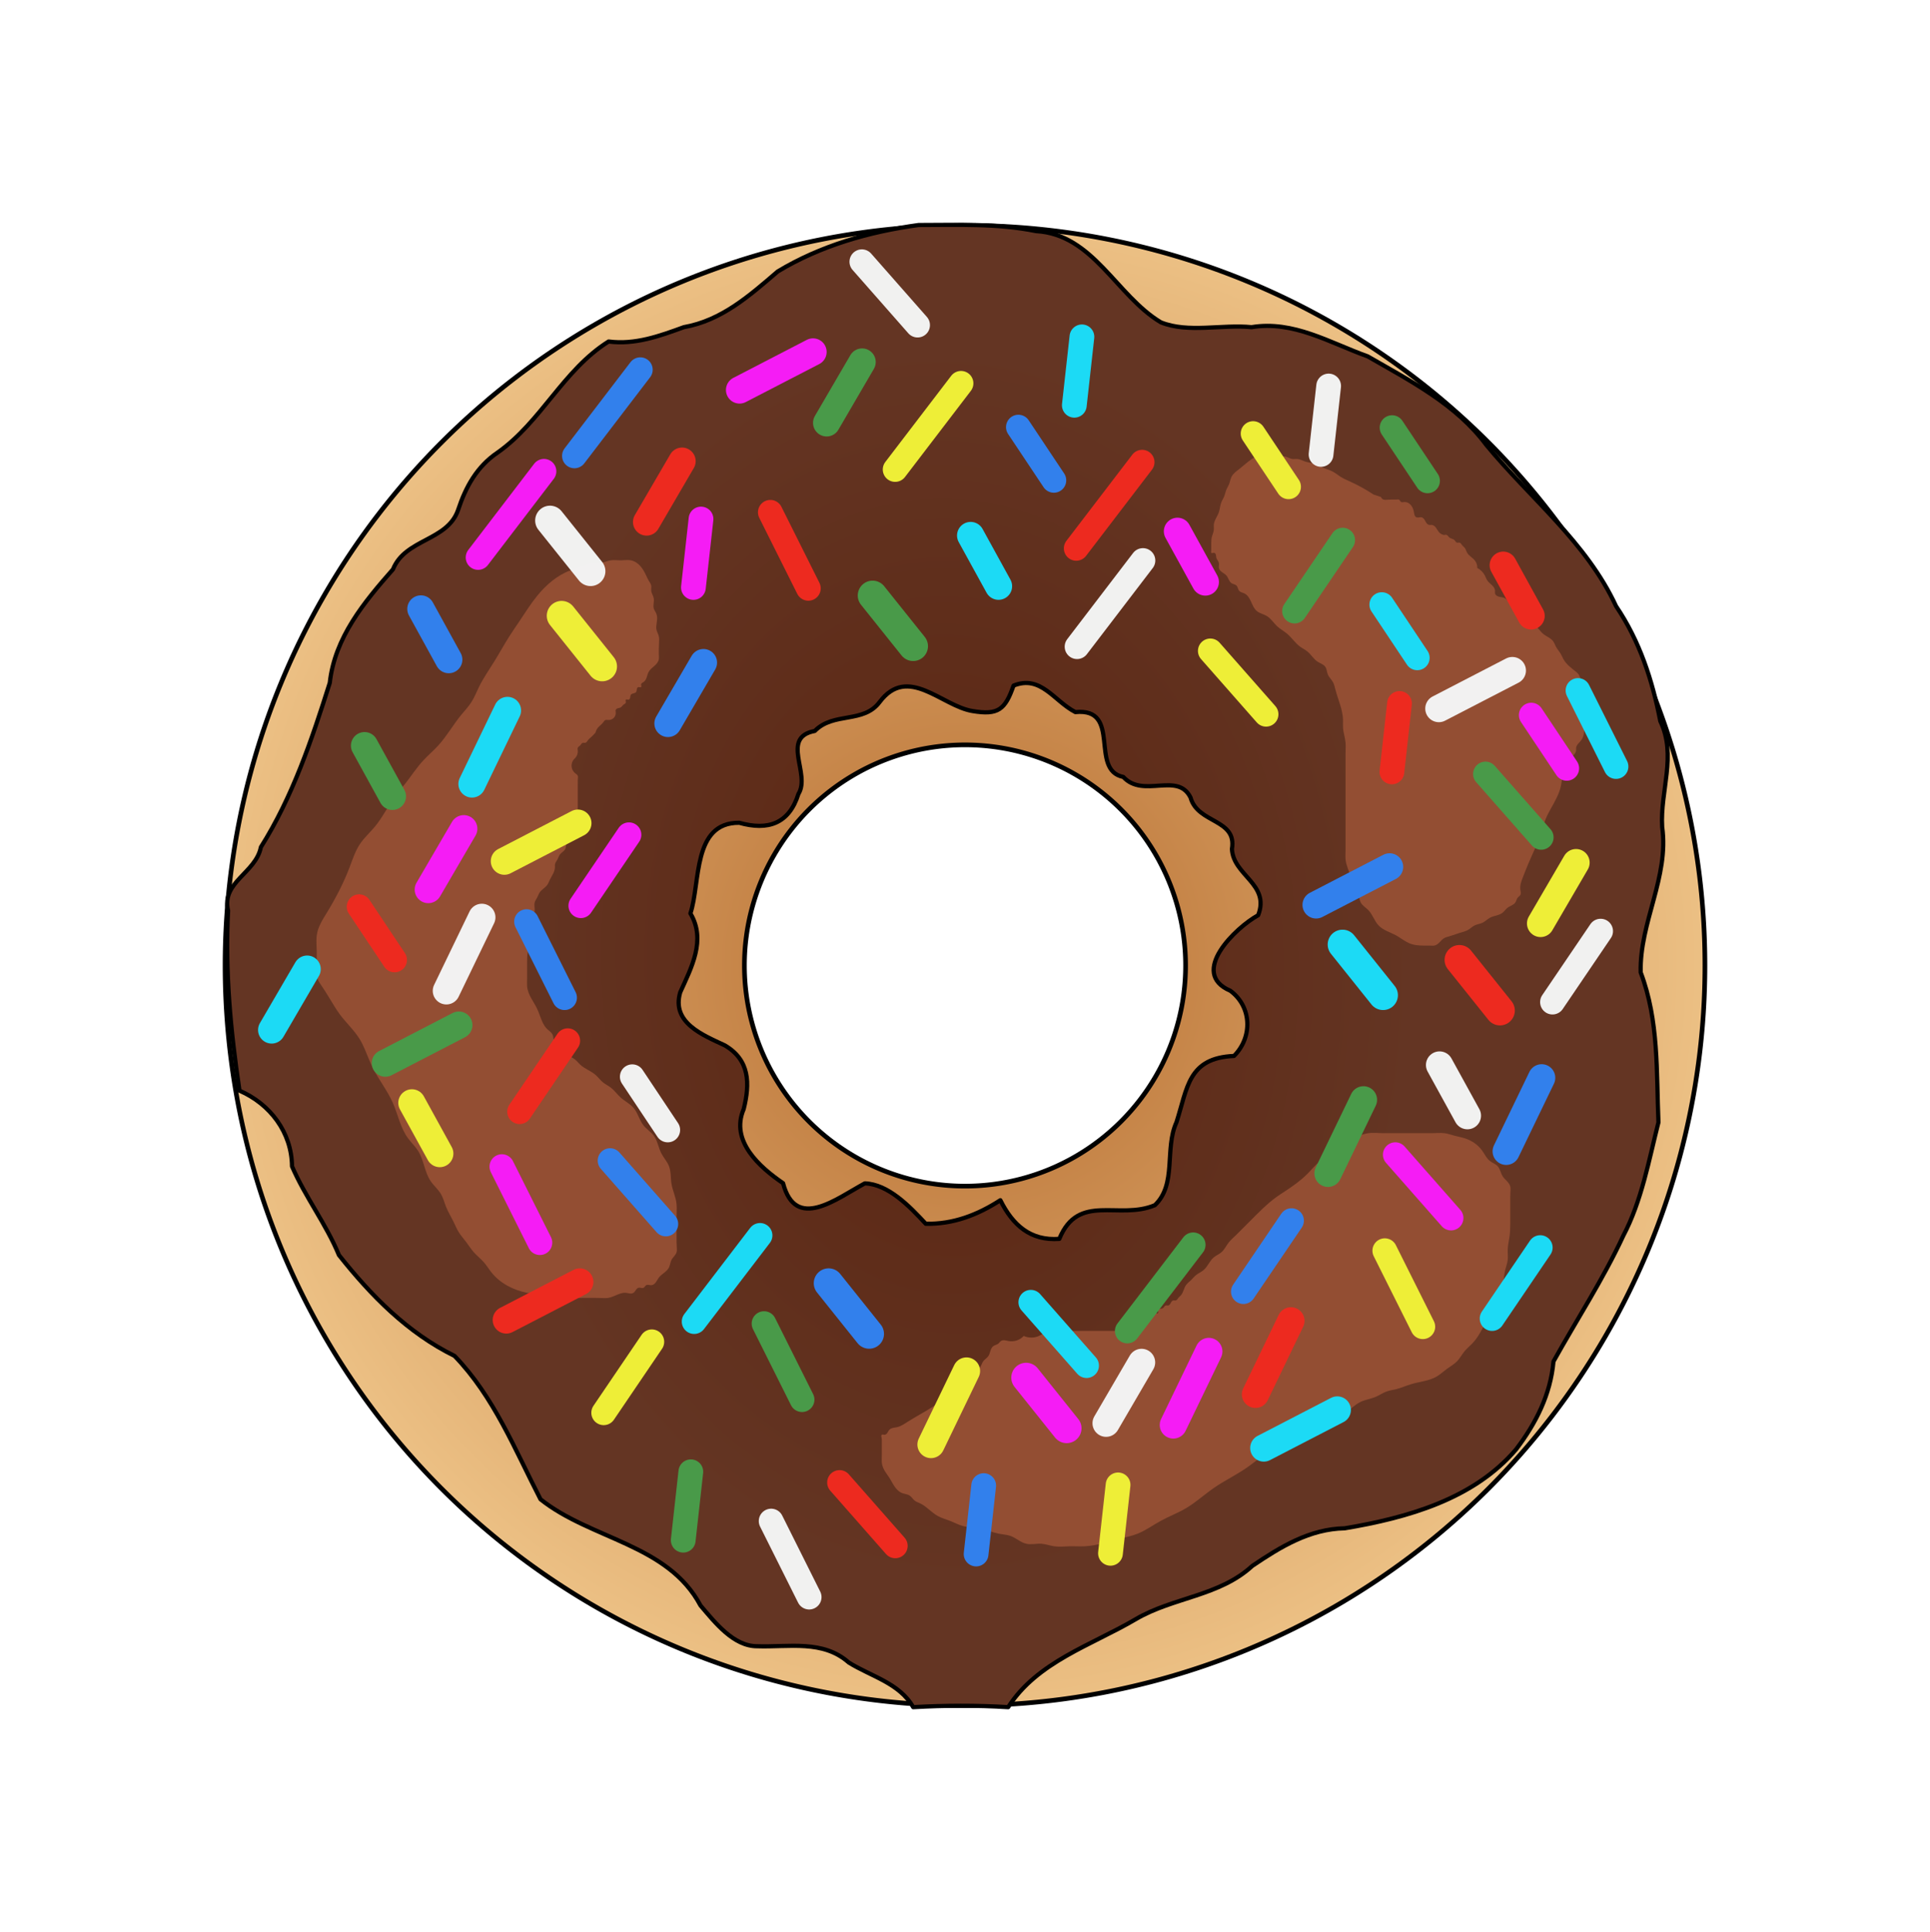 <?xml version="1.0" encoding="UTF-8" standalone="no"?>
<!-- Created with Inkscape (http://www.inkscape.org/) -->

<svg
   xmlns:dc="http://purl.org/dc/elements/1.1/"
   xmlns:cc="http://creativecommons.org/ns#"
   xmlns:rdf="http://www.w3.org/1999/02/22-rdf-syntax-ns#"
   xmlns:svg="http://www.w3.org/2000/svg"
   xmlns="http://www.w3.org/2000/svg"
   xmlns:xlink="http://www.w3.org/1999/xlink"
   xmlns:sodipodi="http://sodipodi.sourceforge.net/DTD/sodipodi-0.dtd"
   xmlns:inkscape="http://www.inkscape.org/namespaces/inkscape"
   width="8.667in"
   height="8.674in"
   viewBox="0 0 779.999 780.673"
   id="svg2"
   version="1.1"
   inkscape:version="0.91 r13725"
   sodipodi:docname="donut copy 3.svg">
  <defs
     id="defs4">
    <linearGradient
       inkscape:collect="always"
       id="linearGradient6479">
      <stop
         style="stop-color:#5a2511;stop-opacity:1"
         offset="0"
         id="stop6481" />
      <stop
         style="stop-color:#643523;stop-opacity:1"
         offset="1"
         id="stop6483" />
    </linearGradient>
    <inkscape:path-effect
       effect="spiro"
       id="path-effect5880"
       is_visible="true" />
    <inkscape:path-effect
       effect="spiro"
       id="path-effect5876"
       is_visible="true" />
    <inkscape:path-effect
       effect="spiro"
       id="path-effect5872"
       is_visible="true" />
    <linearGradient
       inkscape:collect="always"
       id="linearGradient5815">
      <stop
         style="stop-color:#b66c2f;stop-opacity:1"
         offset="0"
         id="stop5817" />
      <stop
         style="stop-color:#ecc084;stop-opacity:1"
         offset="1"
         id="stop5819" />
    </linearGradient>
    <radialGradient
       inkscape:collect="always"
       xlink:href="#linearGradient5815"
       id="radialGradient6152"
       gradientUnits="userSpaceOnUse"
       gradientTransform="matrix(1,0,0,1,2494.841,-4.1)"
       cx="-385.209"
       cy="1103.646"
       fx="-385.209"
       fy="1103.646"
       r="299.999" />
    <filter
       inkscape:collect="always"
       style="color-interpolation-filters:sRGB"
       id="filter6397"
       x="-0.045"
       width="1.089"
       y="-0.052"
       height="1.104">
      <feGaussianBlur
         inkscape:collect="always"
         stdDeviation="9.54"
         id="feGaussianBlur6399" />
    </filter>
    <radialGradient
       inkscape:collect="always"
       xlink:href="#linearGradient6479"
       id="radialGradient6485"
       cx="2102.53"
       cy="1099.755"
       fx="2102.53"
       fy="1099.755"
       r="291.957"
       gradientTransform="matrix(0.643,-0.023,0.031,0.859,717.452,202.89)"
       gradientUnits="userSpaceOnUse" />
  </defs>
  <sodipodi:namedview
     id="base"
     pagecolor="#ffffff"
     bordercolor="#666666"
     borderopacity="1.0"
     inkscape:pageopacity="0.0"
     inkscape:pageshadow="2"
     inkscape:zoom="0.1203832"
     inkscape:cx="-412.73735"
     inkscape:cy="788.34597"
     inkscape:document-units="px"
     inkscape:current-layer="layer4"
     showgrid="false"
     inkscape:window-width="1280"
     inkscape:window-height="687"
     inkscape:window-x="0"
     inkscape:window-y="1"
     inkscape:window-maximized="1"
     units="in"
     fit-margin-top="1"
     fit-margin-left="1"
     fit-margin-right="1"
     fit-margin-bottom="1" />
  <g
     inkscape:groupmode="layer"
     id="layer4"
     inkscape:label="Rainbow Sprinkles Donut"
     style="display:inline"
     transform="translate(-1719.632,-709.419)">
    <g
       id="g7137">
      <g
         id="g6574"
         style="display:inline">
        <path
           inkscape:connector-curvature="0"
           style="display:inline;opacity:1;fill:url(#radialGradient6152);fill-opacity:1;fill-rule:evenodd;stroke:#000000;stroke-width:1.886;stroke-linecap:round;stroke-linejoin:round;stroke-miterlimit:4;stroke-dasharray:none;stroke-dashoffset:0;stroke-opacity:1"
           d="m 2109.632,800.492 a 299.057,299.057 0 0 0 -299.057,299.057 299.057,299.057 0 0 0 299.057,299.059 299.057,299.057 0 0 0 299.057,-299.059 299.057,299.057 0 0 0 -299.057,-299.057 z m 0,209.906 a 89.151,89.151 0 0 1 89.152,89.152 89.151,89.151 0 0 1 -89.152,89.15 89.151,89.151 0 0 1 -89.152,-89.15 89.151,89.151 0 0 1 89.152,-89.152 z"
           id="path6150" />
        <path
           inkscape:connector-curvature="0"
           id="path6238"
           d="m 2090.87,800.338 c -19.961,2.713 -39.678,8.357 -56.916,18.771 -11.404,9.774 -22.664,19.812 -37.953,22.509 -9.866,3.607 -19.735,7.193 -30.414,5.793 -18.375,11.521 -27.227,32.459 -44.9,44.9 -8.274,5.597 -12.813,13.736 -15.932,23.174 -4.331,12.582 -21.35,11.591 -26.312,23.978 -11.701,13.282 -23.538,27.578 -25.55,45.875 -7.243,22.862 -14.989,46.007 -27.85,66.396 -2.022,10.445 -16.048,14.124 -13.255,25.657 -1.304,24.334 1.032,48.676 4.615,72.731 12.397,5.383 21.088,16.85 21.229,30.576 5.247,12.236 13.849,23.411 18.968,35.873 12.974,16.347 27.744,31.426 46.706,40.731 15.929,16.447 24.42,37.889 34.762,57.934 20.4,16.276 51.417,18.041 64.663,42.926 5.825,6.844 13.374,16.526 22.923,16.459 12.806,0.434 26.528,-2.7 37.005,6.582 9.008,5.618 20.472,8.278 26.039,18.04 12.795,-0.733 25.59,-0.788 38.383,0 11.771,-18.352 33.575,-24.976 51.569,-35.562 15.089,-8.868 33.835,-9.257 47.108,-21.532 11.395,-7.684 23.178,-14.934 37.349,-15.184 25.27,-4.23 52.167,-11.779 69.281,-31.927 8.039,-10.588 13.874,-22.085 15.086,-35.488 9.306,-16.729 20.048,-33.179 28.212,-50.782 7.464,-14.155 10.323,-30.508 14.213,-45.837 -0.845,-20.433 0.215,-41.149 -7.182,-60.604 -0.475,-20.229 11.53,-38.407 8.689,-58.766 -0.89,-14.503 5.971,-28.808 -0.763,-42.773 -3.194,-16.569 -8.349,-32.365 -17.877,-46.434 -11.888,-25.732 -34.731,-43.621 -52.468,-65.166 -12.138,-16.373 -30.64,-25.816 -47.884,-35.755 -15.356,-5.502 -30.034,-14.603 -46.954,-11.813 -12.045,-1.193 -25.651,2.484 -36.658,-1.949 -18.023,-10.756 -27.332,-35.603 -50.474,-36.863 -15.701,-3.186 -31.538,-2.465 -47.46,-2.468 z m 38.382,186.117 c 11.06,-4.445 16.317,6.261 24.989,10.702 18.979,-1.834 5.479,23.456 19.364,26.206 8.147,8.842 21.991,-2.265 27.191,8.35 2.937,10.582 18.778,8.509 16.72,20.753 0.505,10.763 15.499,14.161 10.597,26.771 -9.076,4.96 -28.106,23.309 -11.261,30.508 8.693,6.405 9.115,18.723 1.51,26.352 -18.634,0.794 -18.781,12.937 -23.27,26.81 -4.915,10.765 0.23,24.969 -8.723,33.495 -14.632,6.147 -30.897,-5.171 -38.623,13.609 -11.707,0.859 -18.852,-5.635 -23.828,-15.622 -9.205,5.944 -19.061,9.753 -30.152,9.518 -6.545,-7.08 -15.166,-15.996 -24.616,-16.329 -11.646,6.273 -27.946,19.398 -33.052,-0.071 -9.566,-6.554 -21.422,-17.072 -15.914,-29.915 2.588,-10.368 2.481,-19.891 -7.687,-25.802 -8.941,-4.19 -21.578,-9.167 -17.959,-21.42 4.504,-9.958 10.546,-21.133 4.112,-31.87 4.151,-12.38 0.737,-36.793 19.745,-36.619 11.641,3.269 20.127,0.388 23.914,-11.651 5.097,-8.102 -7.443,-22.812 6.612,-25.451 7.576,-7.771 19.702,-2.881 26.235,-11.722 11.443,-15.163 25.068,1.696 37.553,3.683 10.295,1.712 13.144,-0.54 16.541,-10.285 z"
           style="fill:url(#radialGradient6485);fill-opacity:1;fill-rule:evenodd;stroke:#000000;stroke-width:1.7;stroke-linecap:round;stroke-linejoin:round;stroke-miterlimit:4;stroke-dasharray:none;stroke-opacity:1" />
        <g
           id="g6240"
           transform="translate(2099.574,1546.714)"
           style="fill:#934e33;fill-opacity:1;stroke:none;stroke-opacity:1;filter:url(#filter6397)">
          <path
             style="fill:#934e33;fill-opacity:1;fill-rule:evenodd;stroke:none;stroke-width:1px;stroke-linecap:butt;stroke-linejoin:miter;stroke-opacity:1"
             d="m -147.478,-530.981 c -0.918,0.734 -1.478,1.897 -1.478,3.072 0,1.175 0.559,2.339 1.478,3.072 0.191,0.153 0.397,0.288 0.582,0.447 0.185,0.16 0.353,0.349 0.442,0.577 0.063,0.16 0.085,0.333 0.087,0.505 0.002,0.172 -0.014,0.343 -0.032,0.514 -0.035,0.342 -0.056,0.685 -0.056,1.029 l 0,2.048 0,9.217 c 0,1.041 0.102,2.079 0.265,3.108 0.082,0.514 0.16,1.032 0.148,1.553 -0.012,0.521 -0.123,1.052 -0.414,1.484 -0.27,0.402 -0.674,0.69 -1.024,1.024 -0.283,0.271 -0.535,0.578 -0.719,0.924 -0.184,0.346 -0.299,0.732 -0.305,1.124 -0.005,0.342 0.071,0.689 0,1.024 -0.051,0.241 -0.178,0.462 -0.339,0.649 -0.161,0.187 -0.354,0.343 -0.555,0.485 -0.402,0.285 -0.845,0.531 -1.154,0.915 -0.224,0.278 -0.364,0.615 -0.45,0.962 -0.085,0.346 -0.117,0.703 -0.142,1.059 -0.05,0.712 -0.079,1.456 -0.432,2.076 -0.24,0.421 -0.612,0.75 -0.987,1.058 -0.375,0.307 -0.765,0.606 -1.061,0.991 -0.466,0.607 -0.66,1.376 -1.024,2.048 -0.183,0.338 -0.409,0.651 -0.605,0.982 -0.196,0.331 -0.365,0.686 -0.419,1.067 -0.047,0.339 -0.002,0.682 0,1.024 0.004,0.929 -0.32,1.831 -0.733,2.663 -0.413,0.832 -0.918,1.617 -1.316,2.457 -0.327,0.691 -0.584,1.423 -1.024,2.048 -0.419,0.594 -0.985,1.065 -1.543,1.53 -0.558,0.466 -1.121,0.942 -1.53,1.542 -0.43,0.632 -0.669,1.371 -1.024,2.048 -0.355,0.678 -0.832,1.307 -1.024,2.048 -0.129,0.498 -0.121,1.02 -0.084,1.533 0.037,0.513 0.102,1.025 0.084,1.539 -0.037,1.085 -0.438,2.122 -0.879,3.113 -0.441,0.991 -0.933,1.973 -1.169,3.032 -0.261,1.17 -0.2,2.386 -0.103,3.58 0.097,1.195 0.228,2.397 0.103,3.589 -0.126,1.204 -0.493,2.368 -0.726,3.556 -0.233,1.188 -0.298,2.402 -0.298,3.613 l 0,7.169 c 0,1.024 -0.077,2.051 0,3.072 0.127,1.69 0.81,3.29 1.62,4.779 0.81,1.489 1.755,2.905 2.477,4.439 0.783,1.664 1.292,3.444 2.048,5.121 0.509,1.13 1.143,2.226 2.048,3.072 0.355,0.332 0.747,0.621 1.113,0.941 0.366,0.32 0.709,0.677 0.936,1.107 0.331,0.628 0.388,1.36 0.457,2.066 0.07,0.707 0.169,1.442 0.567,2.03 0.348,0.515 0.89,0.865 1.441,1.152 0.551,0.287 1.13,0.529 1.632,0.897 0.78,0.572 1.322,1.41 2.048,2.048 0.925,0.814 2.114,1.274 3.072,2.048 0.752,0.607 1.341,1.39 2.048,2.048 1.805,1.682 4.284,2.477 6.145,4.097 1.093,0.952 1.944,2.163 3.072,3.072 0.959,0.773 2.091,1.304 3.072,2.048 1.541,1.168 2.65,2.813 4.097,4.097 1.639,1.454 3.696,2.432 5.121,4.097 0.898,1.049 1.495,2.316 2.072,3.569 0.578,1.254 1.156,2.527 2.024,3.6 1.217,1.504 2.945,2.543 4.097,4.097 0.777,1.048 1.256,2.283 1.676,3.518 0.421,1.235 0.795,2.493 1.396,3.651 0.919,1.77 2.347,3.263 3.072,5.121 0.882,2.256 0.63,4.779 1.024,7.169 0.459,2.782 1.797,5.385 2.048,8.193 0.152,1.701 0,3.413 0,5.121 l 0,4.097 0,6.145 c 0,0.686 0.033,1.371 0.087,2.054 0.054,0.683 0.11,1.386 -0.087,2.043 -0.178,0.593 -0.557,1.103 -0.95,1.58 -0.394,0.478 -0.813,0.943 -1.098,1.492 -0.497,0.961 -0.542,2.104 -1.024,3.072 -0.433,0.87 -1.185,1.535 -1.946,2.139 -0.761,0.604 -1.562,1.184 -2.15,1.958 -0.457,0.601 -0.77,1.3 -1.22,1.906 -0.225,0.303 -0.486,0.583 -0.798,0.796 -0.312,0.213 -0.677,0.356 -1.054,0.371 -0.348,0.014 -0.689,-0.079 -1.034,-0.129 -0.172,-0.025 -0.347,-0.039 -0.52,-0.023 -0.173,0.016 -0.346,0.062 -0.495,0.152 -0.208,0.126 -0.358,0.326 -0.505,0.52 -0.147,0.194 -0.304,0.391 -0.519,0.504 -0.153,0.081 -0.328,0.115 -0.502,0.118 -0.173,0.004 -0.346,-0.021 -0.517,-0.052 -0.341,-0.061 -0.692,-0.144 -1.03,-0.067 -0.24,0.055 -0.457,0.189 -0.638,0.356 -0.181,0.167 -0.329,0.366 -0.467,0.57 -0.276,0.408 -0.53,0.855 -0.944,1.122 -0.22,0.142 -0.476,0.225 -0.736,0.261 -0.26,0.036 -0.524,0.028 -0.785,-0.003 -0.521,-0.061 -1.03,-0.209 -1.552,-0.258 -0.709,-0.067 -1.425,0.049 -2.108,0.251 -0.683,0.202 -1.336,0.489 -1.989,0.773 -0.993,0.432 -2.002,0.862 -3.072,1.024 -0.845,0.128 -1.705,0.091 -2.558,0.056 -0.854,-0.035 -1.708,-0.056 -2.562,-0.056 l -5.121,0 c -3.758,0 -7.536,0.46 -11.266,0 -1.728,-0.213 -3.413,-0.686 -5.121,-1.024 -2.037,-0.403 -4.109,-0.614 -6.145,-1.024 -5.508,-1.109 -10.834,-3.801 -14.338,-8.193 -1.065,-1.335 -1.951,-2.809 -3.072,-4.097 -1.268,-1.457 -2.815,-2.651 -4.097,-4.097 -1.133,-1.278 -2.044,-2.733 -3.072,-4.097 -1.029,-1.363 -2.179,-2.641 -3.072,-4.097 -0.799,-1.302 -1.377,-2.724 -2.048,-4.097 -1.007,-2.058 -2.228,-4.015 -3.072,-6.145 -0.679,-1.712 -1.114,-3.534 -2.048,-5.121 -1.111,-1.886 -2.856,-3.317 -4.097,-5.121 -1.262,-1.835 -1.961,-3.989 -2.621,-6.116 -0.66,-2.127 -1.312,-4.29 -2.5,-6.174 -1.166,-1.851 -2.803,-3.357 -4.097,-5.121 -3.086,-4.207 -4.032,-9.568 -6.145,-14.338 -2.231,-5.037 -5.761,-9.395 -8.193,-14.338 -1.148,-2.333 -2.044,-4.781 -3.072,-7.169 -0.604,-1.403 -1.256,-2.79 -2.048,-4.097 -2.268,-3.743 -5.605,-6.713 -8.193,-10.242 -0.728,-0.993 -1.396,-2.028 -2.048,-3.072 -1.706,-2.732 -3.309,-5.53 -5.121,-8.193 -0.866,-1.273 -1.805,-2.576 -2.048,-4.097 -0.108,-0.675 -0.077,-1.364 -0.047,-2.047 0.029,-0.683 0.047,-1.366 0.047,-2.05 l 0,-5.121 c 0,-2.391 -0.291,-4.795 0,-7.169 0.413,-3.365 2.328,-6.325 4.097,-9.217 3.589,-5.87 6.777,-12.002 9.217,-18.435 1.196,-3.151 2.231,-6.411 4.097,-9.217 1.744,-2.624 4.141,-4.739 6.145,-7.169 3.135,-3.801 5.271,-8.323 8.193,-12.29 1.297,-1.76 2.743,-3.404 4.097,-5.121 2.411,-3.058 4.531,-6.353 7.169,-9.217 1.962,-2.131 4.193,-4.004 6.145,-6.145 3.453,-3.786 5.965,-8.33 9.217,-12.29 1.388,-1.691 2.915,-3.28 4.097,-5.121 1.238,-1.929 2.065,-4.086 3.072,-6.145 1.751,-3.578 4.045,-6.857 6.145,-10.242 2.099,-3.383 4.008,-6.882 6.145,-10.242 1.321,-2.077 2.727,-4.099 4.097,-6.145 2.319,-3.465 4.537,-7.008 7.169,-10.242 3.576,-4.394 8.011,-8.247 13.314,-10.242 2.021,-0.76 4.142,-1.242 6.145,-2.048 1.005,-0.405 1.997,-0.895 3.072,-1.024 1.018,-0.122 2.051,0.089 3.072,0 1.405,-0.123 2.704,-0.803 4.097,-1.024 1.351,-0.214 2.729,0.012 4.097,0 1.369,-0.012 2.753,-0.263 4.097,0 1.477,0.29 2.784,1.19 3.784,2.315 1,1.125 1.722,2.467 2.361,3.83 0.324,0.692 0.63,1.394 1.024,2.048 0.198,0.329 0.418,0.645 0.608,0.979 0.19,0.334 0.35,0.69 0.416,1.069 0.118,0.674 -0.068,1.367 0,2.048 0.054,0.539 0.264,1.049 0.481,1.545 0.217,0.496 0.447,0.994 0.543,1.527 0.122,0.676 0.024,1.369 -0.056,2.052 -0.08,0.682 -0.139,1.386 0.056,2.045 0.217,0.733 0.73,1.342 1.024,2.048 0.332,0.797 0.374,1.687 0.307,2.548 -0.067,0.861 -0.236,1.712 -0.307,2.572 -0.028,0.341 -0.041,0.685 0,1.024 0.129,1.075 0.778,2.018 1.024,3.072 0.195,0.833 0.139,1.702 0.086,2.556 -0.053,0.854 -0.086,1.709 -0.086,2.565 l 0,2.048 c 0,0.683 0.096,1.372 0,2.048 -0.078,0.551 -0.326,1.068 -0.651,1.519 -0.325,0.451 -0.728,0.841 -1.145,1.21 -0.834,0.736 -1.758,1.422 -2.301,2.392 -0.379,0.677 -0.546,1.449 -0.795,2.184 -0.124,0.368 -0.271,0.73 -0.473,1.061 -0.201,0.332 -0.46,0.633 -0.781,0.852 -0.208,0.142 -0.44,0.247 -0.64,0.401 -0.1,0.077 -0.191,0.166 -0.261,0.271 -0.07,0.105 -0.116,0.227 -0.123,0.352 -0.01,0.178 0.06,0.349 0.096,0.523 0.018,0.087 0.028,0.177 0.016,0.265 -0.012,0.088 -0.048,0.175 -0.112,0.237 -0.064,0.062 -0.151,0.096 -0.239,0.106 -0.088,0.011 -0.177,-7.8e-4 -0.264,-0.019 -0.173,-0.037 -0.345,-0.104 -0.522,-0.087 -0.101,0.01 -0.199,0.048 -0.283,0.104 -0.084,0.057 -0.156,0.131 -0.213,0.215 -0.115,0.168 -0.172,0.368 -0.207,0.568 -0.035,0.2 -0.05,0.403 -0.09,0.603 -0.04,0.199 -0.106,0.398 -0.231,0.558 -0.12,0.153 -0.288,0.263 -0.467,0.34 -0.179,0.077 -0.368,0.125 -0.557,0.172 -0.189,0.047 -0.379,0.094 -0.557,0.172 -0.179,0.077 -0.347,0.187 -0.467,0.341 -0.125,0.16 -0.191,0.359 -0.231,0.558 -0.039,0.199 -0.054,0.403 -0.089,0.603 -0.035,0.2 -0.092,0.401 -0.207,0.568 -0.057,0.084 -0.129,0.159 -0.213,0.215 -0.085,0.057 -0.182,0.094 -0.283,0.104 -0.176,0.017 -0.349,-0.05 -0.522,-0.088 -0.087,-0.019 -0.176,-0.03 -0.264,-0.019 -0.088,0.011 -0.175,0.045 -0.238,0.107 -0.063,0.062 -0.099,0.149 -0.11,0.237 -0.012,0.088 -0.001,0.178 0.017,0.265 0.037,0.174 0.106,0.345 0.093,0.522 -0.009,0.125 -0.059,0.245 -0.131,0.348 -0.072,0.103 -0.165,0.189 -0.266,0.264 -0.201,0.15 -0.431,0.257 -0.628,0.413 -0.19,0.15 -0.343,0.341 -0.499,0.526 -0.156,0.185 -0.32,0.369 -0.525,0.498 -0.333,0.211 -0.74,0.258 -1.121,0.361 -0.19,0.051 -0.379,0.118 -0.544,0.225 -0.166,0.107 -0.309,0.256 -0.383,0.439 -0.065,0.16 -0.074,0.338 -0.062,0.51 0.012,0.172 0.045,0.342 0.062,0.514 0.08,0.82 -0.235,1.667 -0.821,2.246 -0.586,0.579 -1.43,0.884 -2.252,0.826 -0.172,-0.012 -0.342,-0.039 -0.514,-0.049 -0.172,-0.01 -0.347,-0.004 -0.511,0.049 -0.234,0.076 -0.428,0.242 -0.588,0.43 -0.159,0.187 -0.289,0.398 -0.436,0.594 -0.58,0.773 -1.422,1.312 -2.048,2.048 -0.499,0.587 -0.854,1.296 -1.024,2.048 -0.639,0.724 -1.324,1.409 -2.048,2.048 -0.363,0.32 -0.739,0.633 -1.024,1.024 -0.146,0.2 -0.266,0.419 -0.423,0.611 -0.157,0.192 -0.359,0.361 -0.601,0.413 -0.168,0.036 -0.342,0.015 -0.512,-0.005 -0.17,-0.02 -0.346,-0.038 -0.512,0.005 -0.119,0.031 -0.229,0.092 -0.325,0.169 -0.096,0.077 -0.179,0.169 -0.254,0.266 -0.151,0.194 -0.275,0.41 -0.445,0.588 -0.168,0.177 -0.375,0.312 -0.566,0.464 -0.191,0.153 -0.372,0.332 -0.459,0.56 -0.061,0.161 -0.072,0.338 -0.061,0.51 0.011,0.172 0.042,0.343 0.061,0.514 0.127,1.107 -0.259,2.263 -1.024,3.072 z"
             id="path6242"
             inkscape:path-effect="#path-effect5872"
             inkscape:original-d="m -147.47827,-530.9809 c 1.29546,1.83809 -0.64773,4.20173 0,6.14493 0.15267,0.45802 0.87148,0.56614 1.02415,1.02415 0.21591,0.64774 0,1.36554 0,2.04831 0,0.68277 0,1.36554 0,2.04831 0,3.07247 0,6.14493 0,9.21739 0,0.86915 0.1882,5.58034 0,6.14493 -0.15267,0.45802 -0.75635,0.62245 -1.02415,1.02416 -0.42344,0.63515 -0.78276,1.32412 -1.02416,2.04831 -0.10795,0.32386 0.18937,0.7401 0,1.02415 -0.5356,0.80341 -1.46896,1.27584 -2.0483,2.04831 -4.71532,6.28708 2.0042,-1.96011 -1.02416,4.09662 -0.43182,0.86364 -1.46896,1.27584 -2.04831,2.04831 -0.45801,0.61069 -0.68277,1.36554 -1.02415,2.04831 -0.34139,0.68277 -0.78276,1.32412 -1.02416,2.04831 -0.10795,0.32386 0.0828,0.69296 0,1.02415 -0.63277,2.5311 -0.9888,3.00176 -2.04831,5.12078 -0.34138,0.68276 -0.60072,1.41315 -1.02415,2.0483 -0.80342,1.20512 -2.20344,1.91377 -3.07247,3.07247 -0.45801,0.61069 -0.68277,1.36554 -1.02415,2.04831 -0.34139,0.68277 -0.87445,1.29977 -1.02416,2.04831 -0.20085,1.00426 0.16837,2.06224 0,3.07246 -0.35495,2.12973 -1.74296,4.00752 -2.0483,6.14493 -0.33456,2.3419 0.33455,4.82718 0,7.16908 -1.27255,8.90784 -1.02416,-0.0887 -1.02416,7.16908 0,2.3897 0,4.77939 0,7.16909 0,1.02415 -0.16837,2.06224 0,3.07246 0.55939,3.35635 2.78489,6.15668 4.09662,9.21739 0.72419,1.68977 1.22614,3.47645 2.04831,5.12078 0.55047,1.10093 1.27938,2.1113 2.04831,3.07246 0.60319,0.75399 1.61649,1.18467 2.04831,2.04831 0.62948,1.25896 0.24337,2.92545 1.02415,4.09662 0.68277,1.02415 2.11131,1.27938 3.07247,2.04831 0.75399,0.60319 1.29431,1.44511 2.04831,2.04831 0.96115,0.76892 2.1113,1.27938 3.07246,2.04831 0.75399,0.60319 1.29432,1.44511 2.04831,2.04831 1.92231,1.53785 4.25375,2.52063 6.14493,4.09661 1.11267,0.92723 1.95979,2.14524 3.07246,3.07247 0.94559,0.78799 2.13791,1.24726 3.07246,2.04831 1.46625,1.25678 2.63037,2.83983 4.09662,4.09662 2.13049,1.82613 3.5713,1.7724 5.12078,4.09661 4.20529,6.30795 -0.0938,1.93109 4.09661,7.16909 1.20639,1.50798 3.02541,2.48979 4.09662,4.09662 2.33113,3.49668 1.70693,3.75523 3.07247,7.16908 1.53291,3.83228 0.66797,0.31179 3.07246,5.12077 1.89534,3.79067 0.46841,2.72309 1.02416,7.16908 0.34917,2.7934 1.73743,5.39533 2.04831,8.19324 0.18849,1.69649 0,3.41385 0,5.12077 0,1.36554 0,2.73108 0,4.09662 0,2.04831 0,4.09662 0,6.14493 0,1.36554 0.22449,2.74966 0,4.09662 -0.41254,2.47524 -1.00776,1.51163 -2.04831,3.07246 -3.44922,5.17383 -0.008,0.0237 -1.02416,3.07247 -0.95995,2.87985 -1.38012,2.05925 -4.09662,4.09662 -0.58134,0.43601 -2.61111,2.91868 -3.07246,3.07246 -0.64773,0.21591 -1.40058,-0.21591 -2.04831,0 -0.45802,0.15267 -0.56614,0.87148 -1.02416,1.02416 -0.64773,0.21591 -1.43762,-0.30535 -2.0483,0 -0.86365,0.43182 -1.15179,1.6897 -2.04831,2.0483 -0.95091,0.38037 -2.05861,-0.14483 -3.07247,0 -1.39342,0.19906 -2.74321,0.63747 -4.09662,1.02416 -1.03801,0.29658 -2.00124,0.89025 -3.07246,1.02415 -1.69374,0.21172 -3.41385,0 -5.12077,0 -1.70693,0 -3.41385,0 -5.12078,0 -3.75523,0 -7.52344,0.31186 -11.2657,0 -1.73471,-0.14456 -3.40812,-0.71276 -5.12077,-1.02415 -2.04307,-0.37147 -4.14154,-0.47778 -6.14493,-1.02416 -4.11202,-1.12145 -11.31068,-5.16575 -14.33816,-8.19323 -1.20698,-1.20698 -1.94845,-2.81203 -3.07247,-4.09662 -1.27168,-1.45335 -2.82494,-2.64327 -4.09662,-4.09662 -1.12401,-1.28459 -2.04831,-2.73108 -3.07246,-4.09662 -1.02416,-1.36554 -2.1678,-2.64915 -3.07247,-4.09662 -0.80916,-1.29465 -1.36553,-2.73108 -2.0483,-4.09662 -1.02416,-2.04831 -2.12483,-4.06011 -3.07247,-6.14492 -0.76074,-1.67363 -1.10245,-3.54435 -2.04831,-5.12078 -1.12465,-1.87442 -2.88408,-3.30197 -4.09662,-5.12077 -2.94016,-4.41025 -2.30046,-7.05214 -5.12077,-12.28986 -1.03635,-1.92464 -2.92305,-3.27658 -4.09662,-5.12077 -3.88422,-6.10377 -2.89587,-7.37589 -6.14493,-14.33816 -2.32784,-4.98824 -5.73147,-9.41465 -8.19323,-14.33817 -1.16272,-2.32543 -1.99662,-4.80221 -3.07247,-7.16908 -0.63176,-1.38988 -1.23915,-2.80197 -2.04831,-4.09662 -1.79277,-2.86843 -6.4776,-8.03573 -8.19323,-10.24155 -0.75569,-0.9716 -1.33288,-2.07085 -2.04831,-3.07246 -4.43167,-6.20433 -1.91273,-1.77714 -5.12078,-8.19324 -0.68277,-1.36554 -1.67802,-2.61548 -2.04831,-4.09662 -0.33119,-1.32477 0,-2.73108 0,-4.09662 0,-1.70692 0,-3.41385 0,-5.12077 0,-2.38969 -0.57958,-4.85074 0,-7.16908 0.81547,-3.26187 2.79188,-6.11862 4.09662,-9.21739 11.45014,-27.19407 -3.24551,5.10625 9.21739,-18.43479 1.57316,-2.97152 2.31463,-6.36621 4.09662,-9.21739 1.66813,-2.669 4.22592,-4.67437 6.14493,-7.16908 3.00193,-3.90251 5.29736,-8.30803 8.19324,-12.28986 1.2857,-1.76784 2.75459,-3.3953 4.09662,-5.12077 2.25186,-2.89526 4.73665,-6.54172 7.16908,-9.21739 1.94856,-2.14342 4.19636,-4.00151 6.14493,-6.14493 3.47752,-3.82527 6.12244,-8.16325 9.21739,-12.28986 1.31156,-1.74874 2.92305,-3.27659 4.09662,-5.12077 1.22949,-1.93205 1.97585,-4.13448 3.07246,-6.14493 1.90641,-3.49507 4.09662,-6.8277 6.14493,-10.24155 2.04831,-3.41384 4.00752,-6.88276 6.14493,-10.24154 1.32166,-2.0769 2.73108,-4.09662 4.09662,-6.14493 1.54403,-2.31605 5.04597,-7.81514 7.16908,-10.24155 3.71617,-4.24705 8.1001,-8.00701 13.31401,-10.24154 1.98453,-0.85052 4.09662,-1.36554 6.14493,-2.04831 1.02415,-0.34139 2.0076,-0.84668 3.07246,-1.02416 1.01022,-0.16837 2.0586,0.14484 3.07247,0 1.39341,-0.19906 2.7082,-0.79275 4.09661,-1.02415 1.34696,-0.2245 2.73108,0 4.09662,0 0.61723,0 3.95303,-0.10769 4.09662,0 0.27713,0.20785 5.57029,5.28296 6.14493,6.14493 0.42344,0.63515 0.68277,1.36554 1.02415,2.04831 0.34139,0.68277 0.78276,1.32412 1.02416,2.0483 0.21591,0.64774 -0.1656,1.38593 0,2.04831 0.26183,1.04732 0.81244,2.01388 1.02415,3.07247 0.26781,1.33902 -0.33119,2.77185 0,4.09662 0.18515,0.74056 0.83902,1.30774 1.02416,2.04831 0.19471,0.77883 0,4.26315 0,5.12077 0,0.34138 -0.0828,0.69296 0,1.02415 0.26183,1.04732 0.76232,2.02515 1.02415,3.07247 0.21905,0.8762 0,4.09712 0,5.12077 0,0.68277 0,1.36554 0,2.04831 0,0.68277 0.25358,1.41437 0,2.04831 -1.43215,3.58039 -2.08146,2.4339 -4.09662,5.12077 -0.91603,1.22138 -1.20143,2.82631 -2.04831,4.09662 -0.2678,0.40171 -0.80824,0.59233 -1.02415,1.02416 -0.15267,0.30534 0.2414,0.78276 0,1.02415 -0.2414,0.2414 -0.78276,-0.24139 -1.02415,0 -2.11902,2.11901 3.23813,-0.0828 -1.02416,2.04831 -1.41267,0.70634 -0.91608,-1.24031 -2.04831,1.02415 -0.70634,1.41268 1.24031,0.91608 -1.02415,2.04831 -0.30535,0.15268 -0.78276,-0.24139 -1.02416,0 -0.24139,0.2414 0.15267,0.71882 0,1.02416 -0.21591,0.43182 -0.68277,0.68277 -1.02415,1.02415 -0.34139,0.34139 -0.62245,0.75635 -1.02416,1.02416 -0.63515,0.42343 -1.50853,0.48438 -2.04831,1.02415 -0.24139,0.2414 0.15268,0.71881 0,1.02416 -0.13596,0.27192 -2.80054,2.9365 -3.07246,3.07246 -0.30534,0.15267 -0.71881,-0.15267 -1.02416,0 -0.43182,0.21591 -0.68276,0.68277 -1.02415,1.02416 -0.68277,0.68277 -1.46896,1.27584 -2.04831,2.04831 -0.45801,0.61068 -0.48438,1.50853 -1.02415,2.0483 -5.01833,2.50917 -0.85664,-0.33504 -2.04831,2.04831 -0.21591,0.43183 -0.68277,0.68277 -1.02416,1.02416 -0.34138,0.34138 -0.59233,0.80824 -1.02415,1.02415 -0.30535,0.15268 -0.71881,-0.15267 -1.02416,0 -0.43182,0.21591 -0.68277,0.68277 -1.02415,1.02416 -0.34139,0.34138 -0.80825,0.59233 -1.02416,1.02415 -0.15267,0.30535 0.2414,0.78276 0,1.02416 -2.04831,2.04831 -1.02415,-6.48632 -1.02415,3.07246 z"
             inkscape:connector-curvature="0" />
          <path
             style="fill:#934e33;fill-opacity:1;fill-rule:evenodd;stroke:none;stroke-width:1px;stroke-linecap:butt;stroke-linejoin:miter;stroke-opacity:1"
             d="m 175.13,-637.493 c -2.934,-1.941 -6.019,-3.655 -9.217,-5.121 -1.389,-0.637 -2.806,-1.23 -4.097,-2.048 -1.04,-0.66 -1.99,-1.461 -3.072,-2.048 -1.618,-0.877 -3.466,-1.242 -5.121,-2.048 -0.687,-0.334 -1.338,-0.744 -2.048,-1.024 -1.311,-0.517 -2.762,-0.57 -4.097,-1.024 -1.026,-0.349 -1.992,-0.936 -3.072,-1.024 -0.681,-0.056 -1.371,0.093 -2.048,0 -0.537,-0.073 -1.04,-0.295 -1.536,-0.513 -0.496,-0.219 -1,-0.439 -1.537,-0.511 -0.677,-0.091 -1.365,0 -2.048,0 l -4.097,0 c -0.856,0 -1.711,-0.035 -2.566,-0.092 -0.854,-0.057 -1.725,-0.117 -2.555,0.092 -0.744,0.188 -1.415,0.591 -2.048,1.024 -1.805,1.235 -3.397,2.751 -5.121,4.097 -0.576,0.45 -1.168,0.881 -1.708,1.373 -0.54,0.492 -1.032,1.05 -1.365,1.7 -0.493,0.962 -0.613,2.072 -1.024,3.072 -0.29,0.706 -0.721,1.347 -1.024,2.048 -0.429,0.991 -0.595,2.081 -1.024,3.072 -0.303,0.701 -0.734,1.342 -1.024,2.048 -0.536,1.304 -0.569,2.763 -1.024,4.097 -0.299,0.875 -0.773,1.678 -1.192,2.502 -0.419,0.824 -0.79,1.696 -0.856,2.619 -0.049,0.682 0.07,1.369 0,2.048 -0.09,0.871 -0.467,1.683 -0.709,2.524 -0.242,0.841 -0.315,1.721 -0.315,2.597 l 0,3.072 c 0,0.174 -0.019,0.348 -0.049,0.519 -0.015,0.086 -0.029,0.172 -0.027,0.259 0.002,0.087 0.023,0.176 0.076,0.245 0.055,0.072 0.141,0.116 0.229,0.132 0.089,0.017 0.18,0.008 0.269,-0.011 0.176,-0.038 0.346,-0.118 0.526,-0.121 0.105,-0.002 0.209,0.024 0.304,0.069 0.095,0.045 0.179,0.11 0.25,0.186 0.143,0.153 0.231,0.35 0.283,0.553 0.105,0.405 0.075,0.837 0.187,1.24 0.103,0.37 0.318,0.696 0.527,1.018 0.208,0.322 0.416,0.656 0.497,1.03 0.073,0.335 0.041,0.683 0.007,1.024 -0.034,0.341 -0.071,0.688 -0.007,1.025 0.069,0.364 0.253,0.699 0.491,0.983 0.238,0.284 0.528,0.52 0.829,0.735 0.604,0.429 1.273,0.79 1.752,1.355 0.402,0.475 0.641,1.061 0.916,1.619 0.275,0.558 0.61,1.116 1.132,1.454 0.323,0.209 0.697,0.32 1.059,0.452 0.362,0.131 0.726,0.292 0.989,0.573 0.263,0.281 0.399,0.654 0.524,1.017 0.125,0.363 0.251,0.738 0.5,1.031 0.25,0.294 0.603,0.481 0.963,0.622 0.36,0.14 0.735,0.241 1.085,0.403 0.679,0.312 1.243,0.84 1.687,1.441 0.444,0.601 0.778,1.276 1.086,1.957 0.309,0.681 0.597,1.373 0.96,2.026 0.364,0.653 0.809,1.271 1.387,1.745 0.592,0.486 1.301,0.804 2.011,1.092 0.709,0.288 1.433,0.555 2.086,0.956 0.825,0.507 1.509,1.214 2.146,1.944 0.637,0.73 1.241,1.493 1.95,2.153 1.251,1.163 2.793,1.968 4.097,3.072 1.845,1.562 3.173,3.689 5.121,5.121 0.992,0.73 2.125,1.262 3.072,2.048 0.745,0.618 1.358,1.378 1.988,2.114 0.63,0.736 1.293,1.461 2.109,1.983 0.523,0.335 1.099,0.579 1.644,0.877 0.545,0.298 1.074,0.661 1.428,1.171 0.31,0.445 0.469,0.977 0.595,1.504 0.126,0.528 0.224,1.066 0.429,1.568 0.467,1.142 1.445,1.996 2.048,3.072 0.53,0.945 0.753,2.024 1.024,3.072 1.063,4.102 2.981,8.054 3.072,12.29 0.022,1.024 -0.064,2.05 0,3.072 0.13,2.074 0.876,4.072 1.024,6.145 0.098,1.362 0,2.731 0,4.097 l 0,7.169 0,21.507 0,10.242 c 0,1.366 -0.123,2.736 0,4.097 0.224,2.481 1.512,4.737 2.048,7.169 0.304,1.38 0.374,2.842 1.024,4.097 0.567,1.095 1.538,1.95 2.048,3.072 0.448,0.985 0.513,2.119 1.024,3.072 0.344,0.642 0.871,1.166 1.424,1.64 0.553,0.474 1.14,0.911 1.649,1.432 0.863,0.883 1.471,1.978 2.063,3.062 0.592,1.083 1.189,2.183 2.034,3.083 0.948,1.009 2.167,1.722 3.414,2.323 1.247,0.601 2.543,1.104 3.755,1.774 1.744,0.963 3.301,2.261 5.121,3.072 1.913,0.853 4.051,1.024 6.145,1.024 l 2.048,0 c 0.342,0 0.684,0.009 1.025,0.024 0.341,0.015 0.686,0.031 1.023,-0.024 0.427,-0.07 0.829,-0.258 1.187,-0.501 0.358,-0.243 0.675,-0.542 0.977,-0.852 0.604,-0.62 1.173,-1.304 1.932,-1.719 0.474,-0.259 1.001,-0.406 1.521,-0.552 0.521,-0.146 1.038,-0.302 1.551,-0.473 l 3.072,-1.024 c 1.025,-0.342 2.102,-0.549 3.072,-1.024 1.108,-0.542 1.96,-1.515 3.072,-2.048 0.975,-0.467 2.092,-0.568 3.072,-1.024 1.118,-0.52 1.986,-1.465 3.072,-2.048 0.814,-0.437 1.724,-0.656 2.612,-0.911 0.888,-0.255 1.786,-0.561 2.508,-1.137 0.756,-0.603 1.276,-1.466 2.048,-2.048 0.496,-0.374 1.076,-0.616 1.628,-0.902 0.552,-0.285 1.097,-0.632 1.444,-1.147 0.214,-0.318 0.343,-0.684 0.481,-1.042 0.138,-0.358 0.291,-0.718 0.543,-1.007 0.16,-0.183 0.354,-0.331 0.539,-0.487 0.185,-0.156 0.366,-0.326 0.485,-0.537 0.172,-0.304 0.203,-0.669 0.172,-1.016 -0.031,-0.348 -0.119,-0.687 -0.172,-1.032 -0.133,-0.871 -0.036,-1.765 0.174,-2.62 0.21,-0.856 0.531,-1.679 0.85,-2.5 0.667,-1.713 1.335,-3.426 2.048,-5.121 1.723,-4.091 3.719,-8.077 5.121,-12.29 0.682,-2.049 1.222,-4.149 2.048,-6.145 0.584,-1.411 1.307,-2.761 2.048,-4.097 1.638,-2.952 3.396,-5.915 4.097,-9.217 0.362,-1.705 0.435,-3.48 1.024,-5.121 0.516,-1.438 1.407,-2.71 2.048,-4.097 0.321,-0.694 0.584,-1.423 1.024,-2.048 0.361,-0.512 0.829,-0.936 1.234,-1.414 0.405,-0.477 0.758,-1.036 0.814,-1.659 0.031,-0.34 -0.029,-0.684 0,-1.024 0.053,-0.624 0.397,-1.188 0.799,-1.668 0.403,-0.48 0.872,-0.903 1.249,-1.404 0.744,-0.989 1.087,-2.232 1.183,-3.466 0.097,-1.234 -0.037,-2.472 -0.159,-3.703 -0.068,-0.682 -0.132,-1.376 0,-2.048 0.104,-0.531 0.327,-1.031 0.539,-1.528 0.212,-0.498 0.418,-1.007 0.485,-1.544 0.085,-0.678 0,-1.365 0,-2.048 l 0,-6.145 c 0,-0.343 0.016,-0.685 0.043,-1.027 0.027,-0.342 0.054,-0.693 -0.043,-1.021 -0.07,-0.235 -0.203,-0.448 -0.366,-0.631 -0.162,-0.184 -0.353,-0.34 -0.551,-0.485 -0.394,-0.291 -0.824,-0.55 -1.132,-0.932 -0.24,-0.298 -0.393,-0.656 -0.535,-1.011 -0.142,-0.356 -0.277,-0.718 -0.489,-1.037 -0.268,-0.404 -0.647,-0.72 -1.024,-1.024 -1.891,-1.527 -3.941,-2.996 -5.121,-5.121 -0.371,-0.668 -0.646,-1.385 -1.024,-2.048 -0.611,-1.07 -1.48,-1.98 -2.048,-3.072 -0.353,-0.678 -0.587,-1.421 -1.024,-2.048 -0.491,-0.704 -1.209,-1.217 -1.941,-1.667 -0.732,-0.45 -1.498,-0.854 -2.156,-1.406 -0.37,-0.31 -0.702,-0.664 -1.024,-1.024 -1.617,-1.806 -3.067,-3.834 -5.121,-5.121 -0.735,-0.46 -1.531,-0.814 -2.269,-1.269 -0.738,-0.455 -1.433,-1.032 -1.828,-1.804 -0.175,-0.342 -0.286,-0.713 -0.427,-1.071 -0.141,-0.358 -0.318,-0.712 -0.597,-0.977 -0.278,-0.264 -0.639,-0.423 -0.998,-0.559 -0.359,-0.136 -0.728,-0.257 -1.051,-0.465 -0.408,-0.263 -0.718,-0.649 -1.022,-1.027 -0.304,-0.378 -0.616,-0.763 -1.027,-1.021 -0.341,-0.214 -0.733,-0.332 -1.127,-0.413 -0.394,-0.081 -0.795,-0.129 -1.188,-0.216 -0.393,-0.088 -0.782,-0.219 -1.112,-0.45 -0.329,-0.231 -0.594,-0.573 -0.67,-0.969 -0.064,-0.336 0.01,-0.682 0,-1.024 -0.013,-0.437 -0.164,-0.863 -0.387,-1.238 -0.224,-0.376 -0.518,-0.705 -0.833,-1.009 -0.629,-0.607 -1.353,-1.132 -1.852,-1.85 -0.436,-0.628 -0.676,-1.368 -1.024,-2.048 -0.67,-1.311 -1.762,-2.402 -3.072,-3.072 0.041,-1.102 -0.33,-2.215 -1.024,-3.072 -0.458,-0.565 -1.041,-1.013 -1.601,-1.477 -0.56,-0.465 -1.11,-0.964 -1.472,-1.595 -0.381,-0.664 -0.54,-1.455 -1.024,-2.048 -0.306,-0.374 -0.723,-0.646 -1.024,-1.024 -0.154,-0.193 -0.275,-0.411 -0.43,-0.604 -0.077,-0.097 -0.163,-0.187 -0.262,-0.261 -0.099,-0.074 -0.212,-0.132 -0.332,-0.159 -0.168,-0.038 -0.342,-0.016 -0.512,0.005 -0.17,0.021 -0.346,0.039 -0.512,-0.005 -0.119,-0.032 -0.228,-0.094 -0.323,-0.172 -0.095,-0.078 -0.176,-0.171 -0.251,-0.269 -0.149,-0.195 -0.275,-0.411 -0.45,-0.583 -0.275,-0.269 -0.648,-0.409 -1.012,-0.533 -0.364,-0.124 -0.74,-0.246 -1.037,-0.491 -0.187,-0.154 -0.334,-0.351 -0.488,-0.538 -0.154,-0.187 -0.322,-0.371 -0.536,-0.486 -0.313,-0.169 -0.711,-0.169 -1.024,0 -0.773,-0.094 -1.509,-0.462 -2.048,-1.024 -0.519,-0.541 -0.844,-1.234 -1.278,-1.844 -0.217,-0.305 -0.465,-0.593 -0.765,-0.817 -0.3,-0.224 -0.656,-0.383 -1.03,-0.411 -0.341,-0.025 -0.687,0.057 -1.024,0 -0.37,-0.063 -0.696,-0.291 -0.944,-0.572 -0.249,-0.281 -0.429,-0.614 -0.606,-0.945 -0.177,-0.331 -0.354,-0.666 -0.596,-0.952 -0.242,-0.286 -0.559,-0.525 -0.926,-0.603 -0.337,-0.073 -0.686,-0.007 -1.027,0.044 -0.341,0.051 -0.701,0.085 -1.021,-0.044 -0.185,-0.075 -0.347,-0.203 -0.475,-0.357 -0.128,-0.154 -0.224,-0.333 -0.295,-0.52 -0.142,-0.374 -0.186,-0.777 -0.254,-1.171 -0.181,-1.053 -0.554,-2.101 -1.258,-2.906 -0.352,-0.402 -0.784,-0.737 -1.274,-0.953 -0.489,-0.215 -1.036,-0.308 -1.565,-0.238 -0.172,0.023 -0.342,0.062 -0.515,0.076 -0.173,0.014 -0.353,9.5e-4 -0.509,-0.076 -0.11,-0.054 -0.203,-0.138 -0.282,-0.232 -0.079,-0.093 -0.146,-0.197 -0.214,-0.299 -0.068,-0.102 -0.139,-0.203 -0.224,-0.291 -0.085,-0.088 -0.187,-0.163 -0.303,-0.202 -0.163,-0.055 -0.339,-0.039 -0.51,-0.024 -0.171,0.015 -0.342,0.024 -0.514,0.024 l -2.048,0 c -0.515,0 -1.029,0.029 -1.542,0.077 -0.513,0.048 -1.045,0.096 -1.53,-0.077 -0.47,-0.168 -0.856,-0.554 -1.024,-1.024 l -3.072,-1.024 z"
             id="path6244"
             inkscape:path-effect="#path-effect5876"
             inkscape:original-d="m 175.13045,-637.49298 c -11.97593,-7.98396 -1.64634,-1.87604 -9.2174,-5.12078 -1.40327,-0.6014 -2.77105,-1.29084 -4.09661,-2.04831 -1.06871,-0.61068 -1.97153,-1.49784 -3.07247,-2.04831 -1.64433,-0.82216 -3.431,-1.32412 -5.12077,-2.0483 -0.70164,-0.30071 -1.32412,-0.78276 -2.04831,-1.02416 -1.33533,-0.44511 -2.74321,-0.63747 -4.09662,-1.02415 -1.03802,-0.29658 -2.01387,-0.81244 -3.07246,-1.02416 -0.66951,-0.1339 -1.3788,0.1339 -2.04831,0 -1.05859,-0.21172 -2.01388,-0.81244 -3.07247,-1.02415 -0.66951,-0.13391 -1.36554,0 -2.04831,0 -1.36554,0 -2.73107,0 -4.09661,0 -0.85762,0 -4.34194,-0.19471 -5.12078,0 -0.74057,0.18514 -1.39373,0.63141 -2.04831,1.02415 -3.22989,1.93794 -2.70884,1.68469 -5.12077,4.09662 -1.02415,1.02415 -2.32728,1.83049 -3.07246,3.07246 -0.55543,0.92571 -0.62322,2.07013 -1.02416,3.07247 -0.2835,0.70876 -0.74065,1.33955 -1.02415,2.04831 -0.40094,1.00234 -0.62322,2.07012 -1.02416,3.07246 -0.2835,0.70876 -0.78276,1.32412 -1.02415,2.04831 -0.44511,1.33534 -0.57905,2.76129 -1.02416,4.09662 -1.36554,4.09662 -0.98274,-0.20709 -2.04831,5.12077 -0.1339,0.66951 0.1656,1.38593 0,2.04831 -1.48217,5.92868 -1.02415,-2.69213 -1.02415,5.12078 0,1.02415 0,2.0483 0,3.07246 0,0.34138 -0.2414,0.78276 0,1.02415 0.24139,0.2414 0.78276,-0.24139 1.02415,0 0.53978,0.53978 0.68277,1.36554 1.02416,2.04831 0.34138,0.68277 0.83901,1.30774 1.02415,2.04831 0.1656,0.66239 -0.30534,1.43762 0,2.04831 1.02416,2.04831 2.04831,1.53623 3.07247,3.07247 0.99498,1.49248 0.63938,2.13317 2.04831,3.07246 0.63515,0.42344 1.50853,0.48438 2.04831,1.02415 0.53977,0.53978 0.48437,1.50854 1.02415,2.04831 0.53978,0.53978 1.43762,0.56614 2.04831,1.02416 4.61691,3.46268 -0.84202,1.20629 5.12077,7.16908 1.07956,1.07956 2.87525,1.13228 4.09662,2.04831 1.54493,1.1587 2.64327,2.82494 4.09662,4.09662 1.28459,1.12402 2.80062,1.96161 4.09662,3.07246 1.83281,1.57098 3.23579,3.61279 5.12077,5.12078 0.96116,0.76892 2.11131,1.27938 3.07247,2.04831 1.50798,1.20638 2.58863,2.89023 4.09661,4.09661 0.96116,0.76893 2.30354,1.08716 3.07247,2.04831 0.67439,0.84299 0.54136,2.10689 1.02415,3.07247 0.55047,1.10093 1.49785,1.97153 2.04831,3.07246 0.48279,0.96558 0.68277,2.04831 1.02416,3.07247 1.32485,3.97454 2.55115,8.11939 3.07246,12.28985 0.12703,1.01625 -0.1131,2.05457 0,3.07247 0.22932,2.06386 0.81753,4.07867 1.02416,6.14492 0.13587,1.35877 0,2.73108 0,4.09662 0,2.3897 0,4.77939 0,7.16908 0,7.16909 0,14.33817 0,21.50725 0,3.41385 0,6.8277 0,10.24155 0,1.36554 -0.16938,2.74162 0,4.09662 0.35574,2.84593 1.2925,4.52377 2.0483,7.16908 0.38669,1.35341 0.46969,2.80286 1.02416,4.09662 0.48487,1.13136 1.49784,1.97153 2.04831,3.07246 0.48279,0.96559 0.42532,2.17422 1.02415,3.07247 0.80342,1.20512 2.14524,1.95979 3.07247,3.07246 1.57598,1.89118 2.35589,4.4042 4.09662,6.14493 1.44759,1.44759 5.56256,3.29336 7.16908,4.09662 4.68215,2.34107 -1.05859,-0.63516 5.12077,3.07246 2.51696,1.51018 3.3165,1.02416 6.14493,1.02416 0.68277,0 1.36554,0 2.04831,0 0.68277,0 1.38592,0.16559 2.04831,0 3.17034,-0.79259 1.18169,-1.32351 4.09662,-3.07247 0.92571,-0.55542 2.04831,-0.68277 3.07246,-1.02415 1.02416,-0.34139 2.04831,-0.68277 3.07247,-1.02416 1.02415,-0.34138 2.10688,-0.54136 3.07246,-1.02415 1.10093,-0.55047 1.97153,-1.49784 3.07246,-2.04831 0.96559,-0.48279 2.10688,-0.54136 3.07247,-1.02416 1.10093,-0.55046 1.97153,-1.49784 3.07246,-2.04831 2.06547,-1.03273 3.33102,-0.70599 5.12077,-2.0483 0.77247,-0.57935 1.27585,-1.46896 2.04831,-2.04831 1.65832,-1.24374 2.0283,-0.48206 3.07247,-2.04831 0.42343,-0.63516 0.60072,-1.41316 1.02415,-2.04831 0.26781,-0.40171 0.87149,-0.56614 1.02416,-1.02416 0.21591,-0.64773 -0.0966,-1.3724 0,-2.04831 0.24617,-1.72323 0.52396,-3.45345 1.02415,-5.12077 0.52827,-1.76088 1.34123,-3.42378 2.04831,-5.12077 1.47533,-3.5408 3.7483,-8.51556 5.12077,-12.28986 0.73786,-2.02911 1.24644,-4.14025 2.04831,-6.14493 0.56701,-1.41752 1.36554,-2.73108 2.04831,-4.09662 1.51304,-3.02606 3.11588,-5.94824 4.09662,-9.21739 0.5002,-1.66731 0.47369,-3.46937 1.02416,-5.12077 0.48279,-1.44837 1.36554,-2.73108 2.04831,-4.09662 0.34138,-0.68277 0.6314,-1.39373 1.02415,-2.04831 0.63328,-1.05547 1.49784,-1.97153 2.04831,-3.07246 0.15267,-0.30535 -0.15267,-0.71881 0,-1.02416 0.55047,-1.10093 1.61612,-1.91995 2.04831,-3.07246 1.15806,-3.08815 1.02415,-4.43991 1.02415,-7.16908 0,-0.68277 -0.1339,-1.3788 0,-2.04831 0.21172,-1.05859 0.81244,-2.01388 1.02416,-3.07247 0.1339,-0.66951 0,-1.36554 0,-2.04831 0,-2.04831 0,-4.09662 0,-6.14492 0,-0.68277 0.30534,-1.43763 0,-2.04831 -0.43182,-0.86365 -1.46896,-1.27585 -2.04831,-2.04831 -0.45802,-0.61069 -0.60072,-1.41316 -1.02416,-2.04831 -0.2678,-0.40171 -0.68277,-0.68277 -1.02415,-1.02416 -1.16855,-1.16855 -4.1646,-3.84588 -5.12077,-5.12077 -0.45802,-0.61069 -0.63141,-1.39373 -1.02416,-2.04831 -0.63328,-1.05547 -1.41502,-2.01699 -2.04831,-3.07246 -0.39274,-0.65458 -0.60072,-1.41316 -1.02415,-2.04831 -0.78292,-1.17438 -3.45649,-2.59237 -4.09662,-3.07247 -0.38623,-0.28967 -0.68277,-0.68277 -1.02416,-1.02415 -1.16854,-1.16855 -3.84588,-4.16461 -5.12077,-5.12077 -2.99075,-2.24307 -1.40885,0.51122 -4.09662,-3.07247 -0.45801,-0.61069 -0.48438,-1.50853 -1.02415,-2.04831 -0.53978,-0.53978 -1.41316,-0.60072 -2.04831,-1.02415 -0.80341,-0.53561 -1.2449,-1.5127 -2.04831,-2.04831 -0.19077,-0.12718 -4.03099,-1.98268 -4.09662,-2.04831 -0.2414,-0.2414 0.15267,-0.71881 0,-1.02416 -4.83009,-9.66018 -0.19188,0.22426 -3.07246,-4.09661 -0.42344,-0.63516 -0.56614,-1.43763 -1.02416,-2.04831 -0.86902,-1.1587 -2.26905,-1.86735 -3.07246,-3.07247 -1.94019,0.11663 -0.68277,-2.38969 -1.02416,-3.07246 -0.45387,-0.90775 -2.45093,-2.14016 -3.07246,-3.07247 -0.42344,-0.63515 -0.60072,-1.41315 -1.02416,-2.04831 -0.2678,-0.4017 -0.68277,-0.68277 -1.02415,-1.02415 -0.34139,-0.34138 -0.59233,-0.80824 -1.02415,-1.02415 -0.30535,-0.15268 -0.71882,0.15267 -1.02416,0 -0.43182,-0.21592 -0.62245,-0.75635 -1.02415,-1.02416 -0.63516,-0.42344 -1.41316,-0.60072 -2.04831,-1.02415 -0.40171,-0.26781 -0.59234,-0.80825 -1.02416,-1.02416 -0.30534,-0.15267 -0.68277,0 -1.02415,0 -0.68277,-0.34138 -1.41316,-0.60072 -2.04831,-1.02415 -0.93231,-0.62154 -2.16472,-2.61859 -3.07247,-3.07247 -0.30534,-0.15267 -0.71881,0.15267 -1.02415,0 -0.78234,-0.39117 -2.37896,-2.84129 -3.07246,-3.07246 -0.64774,-0.21591 -1.48022,0.37873 -2.04831,0 -0.63516,-0.42344 -0.60072,-1.41316 -1.02416,-2.04831 -0.28394,-0.42591 -3.73032,-3.91347 -4.09662,-4.09662 -0.30534,-0.15267 -0.71881,0.15267 -1.02415,0 -0.43182,-0.21591 -0.59234,-0.80824 -1.02416,-1.02415 -0.30534,-0.15268 -0.68277,0 -1.02415,0 -0.68277,0 -1.36554,0 -2.04831,0 -0.46124,0 -2.76078,0.15584 -3.07246,0 -0.43183,-0.21591 -0.68277,-0.68277 -1.02416,-1.02416 -1.02415,-0.34138 -2.04831,-0.68277 -3.07246,-1.02415 z"
             inkscape:connector-curvature="0" />
          <path
             style="fill:#934e33;fill-opacity:1;fill-rule:evenodd;stroke:none;stroke-width:1px;stroke-linecap:butt;stroke-linejoin:miter;stroke-opacity:1"
             d="m 75.787,-299.522 -23.556,0 -3.072,0 c -0.855,0 -1.71,-0.031 -2.564,-0.082 -0.854,-0.051 -1.721,-0.104 -2.556,0.082 -0.748,0.166 -1.439,0.525 -2.099,0.914 -0.66,0.389 -1.302,0.815 -1.998,1.134 -1.921,0.881 -4.224,0.881 -6.145,0 -0.765,0.826 -1.741,1.456 -2.81,1.812 -1.068,0.356 -2.227,0.438 -3.335,0.237 -0.519,-0.095 -1.028,-0.25 -1.553,-0.304 -0.262,-0.027 -0.529,-0.028 -0.789,0.017 -0.26,0.045 -0.514,0.137 -0.731,0.287 -0.399,0.274 -0.649,0.718 -1.024,1.024 -0.297,0.242 -0.659,0.389 -1.016,0.526 -0.358,0.138 -0.722,0.273 -1.032,0.498 -0.313,0.228 -0.559,0.539 -0.746,0.878 -0.188,0.339 -0.32,0.705 -0.437,1.074 -0.233,0.738 -0.416,1.514 -0.866,2.144 -0.563,0.788 -1.484,1.261 -2.048,2.048 -0.445,0.621 -0.634,1.391 -1.024,2.048 -0.496,0.835 -1.287,1.445 -2.048,2.048 -2.467,1.955 -4.814,4.057 -7.169,6.145 -3.274,2.903 -6.582,5.794 -10.242,8.193 -1.665,1.092 -3.396,2.078 -5.121,3.072 -1.724,0.995 -3.444,2 -5.121,3.072 -1.293,0.827 -2.599,1.711 -4.097,2.048 -0.536,0.121 -1.086,0.168 -1.621,0.293 -0.535,0.125 -1.068,0.338 -1.452,0.731 -0.353,0.361 -0.55,0.842 -0.832,1.261 -0.141,0.209 -0.306,0.406 -0.511,0.553 -0.205,0.147 -0.454,0.242 -0.706,0.234 -0.175,-0.006 -0.345,-0.06 -0.519,-0.085 -0.087,-0.013 -0.175,-0.018 -0.262,-0.007 -0.087,0.011 -0.173,0.041 -0.243,0.092 -0.072,0.052 -0.126,0.127 -0.162,0.208 -0.035,0.082 -0.052,0.171 -0.056,0.259 -0.008,0.178 0.034,0.354 0.077,0.526 0.086,0.345 0.141,0.698 0.141,1.054 l 0,6.145 c 0,1.025 -0.096,2.052 0,3.072 0.102,1.083 0.492,2.124 1.024,3.072 0.603,1.074 1.385,2.035 2.048,3.072 0.733,1.147 1.318,2.384 2.088,3.507 0.769,1.123 1.762,2.152 3.033,2.638 0.506,0.194 1.042,0.296 1.568,0.427 0.526,0.131 1.054,0.296 1.504,0.597 0.402,0.269 0.727,0.637 1.041,1.006 0.314,0.369 0.624,0.746 1.007,1.042 0.606,0.468 1.353,0.705 2.048,1.024 2.676,1.228 4.6,3.682 7.169,5.121 1.606,0.899 3.409,1.372 5.121,2.048 1.711,0.677 3.346,1.564 5.121,2.048 2.331,0.636 4.799,0.551 7.169,1.024 2.439,0.487 4.731,1.557 7.169,2.048 1.71,0.344 3.491,0.404 5.121,1.024 1.074,0.409 2.043,1.046 3.024,1.645 0.981,0.599 2.001,1.171 3.121,1.427 1.002,0.228 2.043,0.194 3.068,0.119 1.025,-0.075 2.052,-0.19 3.077,-0.119 1.738,0.12 3.397,0.769 5.121,1.024 2.029,0.301 4.094,0.051 6.145,0 2.048,-0.051 4.099,0.098 6.145,0 4.892,-0.235 9.591,-1.868 14.338,-3.072 2.411,-0.612 4.862,-1.119 7.169,-2.048 3.264,-1.314 6.133,-3.428 9.217,-5.121 3.347,-1.837 6.953,-3.181 10.242,-5.121 4.002,-2.361 7.445,-5.55 11.266,-8.193 4.287,-2.965 9.027,-5.228 13.314,-8.193 3.821,-2.643 7.264,-5.833 11.266,-8.193 3.289,-1.939 6.895,-3.282 10.242,-5.121 3.084,-1.694 5.951,-3.813 9.217,-5.121 2.713,-1.087 5.669,-1.601 8.193,-3.072 2.543,-1.482 4.509,-3.861 7.169,-5.121 1.953,-0.925 4.162,-1.188 6.145,-2.048 1.401,-0.608 2.668,-1.507 4.097,-2.048 1.317,-0.5 2.73,-0.681 4.097,-1.024 2.095,-0.527 4.074,-1.434 6.145,-2.048 3.431,-1.017 7.162,-1.25 10.242,-3.072 1.47,-0.87 2.718,-2.064 4.097,-3.072 1.38,-1.009 2.908,-1.844 4.097,-3.072 1.188,-1.228 1.976,-2.786 3.072,-4.097 0.93,-1.111 2.068,-2.028 3.072,-3.072 3.301,-3.434 4.995,-8.052 7.169,-12.29 1.889,-3.682 4.22,-7.226 5.121,-11.266 0.452,-2.028 0.529,-4.127 1.024,-6.145 0.336,-1.369 0.863,-2.697 1.024,-4.097 0.157,-1.358 -0.037,-2.73 0,-4.097 0.047,-1.718 0.438,-3.404 0.692,-5.104 0.254,-1.699 0.332,-3.42 0.332,-5.138 l 0,-11.266 c 0,-0.685 0.029,-1.369 0.076,-2.053 0.047,-0.683 0.097,-1.381 -0.076,-2.044 -0.217,-0.834 -0.777,-1.533 -1.371,-2.158 -0.593,-0.625 -1.241,-1.211 -1.702,-1.939 -0.411,-0.648 -0.657,-1.384 -0.933,-2.1 -0.276,-0.716 -0.594,-1.434 -1.115,-1.997 -0.42,-0.453 -0.952,-0.784 -1.491,-1.087 -0.538,-0.303 -1.092,-0.585 -1.582,-0.961 -0.681,-0.523 -1.216,-1.211 -1.689,-1.926 -0.473,-0.716 -0.891,-1.468 -1.384,-2.17 -1.716,-2.448 -4.317,-4.224 -7.169,-5.121 -1.343,-0.422 -2.737,-0.658 -4.097,-1.024 -1.361,-0.367 -2.696,-0.866 -4.097,-1.024 -1.697,-0.191 -3.413,0 -5.121,0 l -13.314,0 -6.145,0 c -2.05,0 -4.114,-0.284 -6.145,0 -1.395,0.195 -2.717,0.74 -4.097,1.024 -1.711,0.353 -3.527,0.31 -5.121,1.024 -1.333,0.597 -2.39,1.674 -3.316,2.803 -0.927,1.129 -1.765,2.341 -2.829,3.342 -1.244,1.17 -2.756,2.013 -4.097,3.072 -1.896,1.498 -3.419,3.405 -5.121,5.121 -2.746,2.769 -5.953,5.036 -9.217,7.169 -1.03,0.673 -2.069,1.335 -3.072,2.048 -4.142,2.944 -7.673,6.649 -11.266,10.242 l -5.121,5.121 c -1.025,1.025 -2.153,1.953 -3.072,3.072 -1.087,1.323 -1.772,2.983 -3.072,4.097 -0.936,0.802 -2.125,1.26 -3.072,2.048 -0.843,0.702 -1.457,1.634 -2.056,2.554 -0.598,0.92 -1.206,1.855 -2.041,2.567 -0.938,0.8 -2.113,1.275 -3.072,2.048 -0.753,0.606 -1.352,1.378 -2.048,2.048 -0.697,0.671 -1.5,1.251 -2.048,2.048 -0.435,0.632 -0.686,1.369 -0.956,2.087 -0.271,0.718 -0.576,1.442 -1.092,2.01 -0.325,0.357 -0.726,0.643 -1.024,1.024 -0.152,0.195 -0.275,0.411 -0.431,0.603 -0.156,0.192 -0.354,0.363 -0.594,0.421 -0.167,0.041 -0.341,0.025 -0.512,0.006 -0.171,-0.018 -0.344,-0.039 -0.512,-0.006 -0.246,0.047 -0.46,0.205 -0.622,0.396 -0.162,0.191 -0.279,0.415 -0.396,0.637 -0.117,0.222 -0.235,0.445 -0.4,0.634 -0.165,0.189 -0.383,0.342 -0.63,0.382 -0.17,0.028 -0.343,0.001 -0.513,-0.019 -0.171,-0.02 -0.347,-0.033 -0.511,0.019 -0.117,0.037 -0.221,0.106 -0.311,0.189 -0.09,0.083 -0.166,0.18 -0.238,0.279 -0.144,0.198 -0.276,0.412 -0.474,0.556 -0.164,0.119 -0.364,0.182 -0.563,0.22 -0.2,0.038 -0.403,0.054 -0.603,0.091 -0.2,0.037 -0.399,0.097 -0.566,0.214 -0.083,0.058 -0.157,0.131 -0.213,0.215 -0.056,0.085 -0.094,0.182 -0.104,0.283 -0.017,0.176 0.047,0.348 0.084,0.521 0.018,0.086 0.029,0.176 0.019,0.263 -0.01,0.088 -0.043,0.175 -0.103,0.24 -0.061,0.065 -0.147,0.104 -0.235,0.119 -0.088,0.015 -0.179,0.007 -0.266,-0.01 -0.175,-0.034 -0.345,-0.105 -0.523,-0.109 -0.127,-0.003 -0.253,0.029 -0.367,0.086 -0.114,0.056 -0.215,0.135 -0.303,0.227 -0.175,0.183 -0.294,0.412 -0.404,0.64 -0.11,0.229 -0.214,0.462 -0.366,0.665 -0.152,0.203 -0.36,0.375 -0.608,0.43 -0.167,0.037 -0.342,0.019 -0.512,5.7e-4 -0.17,-0.018 -0.345,-0.037 -0.512,-5.7e-4 -0.247,0.054 -0.456,0.224 -0.61,0.425 -0.154,0.201 -0.26,0.433 -0.371,0.661 -0.111,0.228 -0.23,0.455 -0.404,0.639 -0.087,0.092 -0.187,0.172 -0.3,0.23 -0.113,0.058 -0.238,0.092 -0.364,0.093 -0.177,0.001 -0.347,-0.063 -0.521,-0.095 -0.087,-0.016 -0.176,-0.024 -0.264,-0.011 -0.088,0.013 -0.174,0.046 -0.239,0.106 -0.066,0.061 -0.108,0.145 -0.127,0.233 -0.019,0.088 -0.015,0.179 -4.76e-4,0.268 0.029,0.177 0.101,0.346 0.127,0.523 0.043,0.293 -0.047,0.603 -0.241,0.827 -0.194,0.224 -0.487,0.359 -0.784,0.359 -0.296,0 -0.59,-0.134 -0.784,-0.359 -0.194,-0.224 -0.284,-0.534 -0.241,-0.827 l -3.072,2.048 z"
             id="path6246"
             inkscape:path-effect="#path-effect5880"
             inkscape:original-d="m 75.787445,-299.52195 c -7.851853,0 -15.703705,0 -23.555557,0 -1.024155,0 -2.04831,0 -3.072464,0 -1.706925,0 -3.454496,-0.37028 -5.120774,0 -1.490364,0.3312 -2.599547,1.7489 -4.096618,2.04831 -2.008533,0.40171 -4.106784,-0.20381 -6.144928,0 -2.642759,-1.05908 -4.027749,1.62488 -6.144928,2.04831 -1.004266,0.20086 -2.078888,-0.24839 -3.072464,0 -0.468376,0.1171 -0.622448,0.75635 -1.024155,1.02416 -0.635154,0.42343 -1.508532,0.48438 -2.048309,1.02415 -0.06563,0.0656 -1.921129,3.90585 -2.048309,4.09662 -0.535609,0.80341 -1.512701,1.2449 -2.04831,2.04831 -0.423436,0.63515 -0.566139,1.43762 -1.024154,2.04831 -0.57935,0.77247 -1.36554,1.36554 -2.04831,2.04831 -4.8368522,4.83685 -1.25685,1.54652 -7.1690824,6.14493 -3.4509371,2.68406 -6.65997958,5.68614 -10.2415466,8.19323 -1.6307621,1.14154 -3.4138488,2.04831 -5.1207733,3.07247 -1.7069244,1.02415 -3.3806767,2.10574 -5.1207737,3.07246 -1.334593,0.74144 -2.693341,1.44691 -4.096618,2.04831 -0.992267,0.42526 -2.146754,0.46873 -3.072464,1.02416 -0.82798,0.49678 -1.244896,1.5127 -2.04831,2.04831 -0.284049,0.18936 -0.871482,-0.30535 -1.024154,0 -0.305344,0.61068 0,1.36554 0,2.0483 0,2.04831 0,4.09662 0,6.14493 0,0.90296 -0.218163,2.19981 0,3.07247 0.26183,1.04732 0.541363,2.10688 1.024154,3.07246 0.550467,1.10093 1.36554,2.04831 2.04831,3.07246 1.511418,2.26713 2.755076,4.5678 5.120773,6.14493 0.898243,0.59883 2.146754,0.46873 3.072464,1.02416 0.82798,0.49679 1.275844,1.46896 2.048309,2.04831 0.6106883,0.45801 1.413156,0.60072 2.0483097,1.02415 1.3917157,0.92781 5.3369855,4.20473 7.1690826,5.12077 1.6443274,0.82217 3.4138489,1.36554 5.1207733,2.04831 1.7069245,0.68277 3.3372499,1.60243 5.1207733,2.04831 2.3418811,0.58547 4.8087111,0.51836 7.1690831,1.02416 2.430151,0.52074 4.757968,1.44553 7.169082,2.04831 1.688755,0.42219 3.484849,0.42927 5.120773,1.02415 2.152202,0.78262 3.923225,2.51704 6.144928,3.07247 1.987152,0.49678 4.105031,-0.18545 6.144928,0 1.73358,0.15759 3.387194,0.86655 5.120774,1.02415 2.039897,0.18545 4.096618,0 6.144928,0 2.048309,0 4.102652,0.1571 6.144928,0 6.588552,-0.50681 7.978774,-1.25549 14.338165,-3.07246 2.389694,-0.68277 4.892139,-1.05215 7.169082,-2.04831 3.220085,-1.40879 6.107106,-3.48378 9.217392,-5.12078 3.377555,-1.77766 6.996256,-3.11178 10.241547,-5.12077 3.948068,-2.44404 7.402208,-5.61758 11.265698,-8.19324 4.33583,-2.89055 8.97819,-5.30268 13.31401,-8.19323 3.86349,-2.57566 7.31764,-5.7492 11.26571,-8.19324 3.24529,-2.00899 6.86399,-3.34311 10.24154,-5.12077 3.11029,-1.637 6.03716,-3.6242 9.21739,-5.12078 2.63917,-1.24196 5.6196,-1.69985 8.19324,-3.07246 2.59121,-1.38198 4.5834,-3.72848 7.16908,-5.12078 1.90104,-1.02363 4.14025,-1.24643 6.14493,-2.0483 1.41752,-0.56701 2.66711,-1.51225 4.09662,-2.04831 1.31795,-0.49423 2.74321,-0.63747 4.09662,-1.02416 2.07603,-0.59315 4.05028,-1.52465 6.14493,-2.04831 4.80891,-1.20223 5.73778,-0.57037 10.24154,-3.07246 1.49212,-0.82896 2.73108,-2.04831 4.09662,-3.07247 1.36554,-1.02415 2.88964,-1.86548 4.09662,-3.07246 1.20698,-1.20698 1.96161,-2.80062 3.07246,-4.09662 0.94259,-1.09969 2.20344,-1.91376 3.07247,-3.07246 0.88005,-1.17341 7.07416,-12.11358 7.16908,-12.28986 1.25901,-2.33815 4.33776,-8.39464 5.12077,-11.2657 0.54638,-2.00339 0.61691,-4.10869 1.02416,-6.14493 0.27605,-1.38023 0.84957,-2.69992 1.02415,-4.09662 0.16938,-1.35499 -0.16937,-2.74162 0,-4.09661 1.52095,-12.16755 1.02416,6.16413 1.02416,-10.24155 0,-3.75523 0,-7.51047 0,-11.2657 0,-1.36554 0.47947,-2.81803 0,-4.09662 -0.59934,-1.59824 -2.1678,-2.64915 -3.07247,-4.09662 -0.80916,-1.29466 -1.07092,-2.92376 -2.0483,-4.09662 -0.788,-0.94559 -2.2021,-1.17794 -3.07247,-2.04831 -1.20698,-1.20698 -1.86549,-2.88964 -3.07246,-4.09662 -0.2623,-0.2623 -6.15142,-4.68463 -7.16909,-5.12077 -1.29375,-0.55447 -2.73107,-0.68277 -4.09661,-1.02415 -1.36554,-0.34139 -2.69767,-0.86872 -4.09662,-1.02416 -1.69649,-0.1885 -3.41385,0 -5.12078,0 -4.438,0 -8.876,0 -13.31401,0 -2.04831,0 -4.09662,0 -6.14492,0 -2.04831,0 -4.10679,-0.20381 -6.14493,0 -1.40058,0.14006 -2.72257,0.71881 -4.09662,1.02416 -1.69928,0.37761 -3.49088,0.41294 -5.12077,1.02415 -3.86179,1.44817 -3.20887,3.20887 -6.14493,6.14493 -1.20698,1.20698 -2.82085,1.93844 -4.09662,3.07246 -1.80421,1.60375 -3.3265,3.50592 -5.12077,5.12078 -1.53905,1.38514 -7.2097,5.73501 -9.2174,7.16908 -1.00161,0.71543 -2.08776,1.30978 -3.07246,2.04831 -5.9062,4.42965 -5.53178,4.50762 -11.2657,10.24154 -1.70693,1.70693 -3.41385,3.41385 -5.12077,5.12078 -1.02416,1.02415 -2.12988,1.97277 -3.07247,3.07246 -1.11085,1.296 -1.86548,2.88964 -3.07246,4.09662 -0.87037,0.87036 -2.11131,1.27938 -3.07247,2.04831 -5.06748,4.05398 1.2265,-0.20235 -4.09662,5.12077 -0.87036,0.87037 -2.1113,1.27939 -3.07246,2.04831 -0.75399,0.6032 -1.36554,1.36554 -2.04831,2.04831 -0.68277,0.68277 -1.468959,1.27584 -2.048308,2.04831 -0.916032,1.22138 -1.201438,2.82631 -2.048309,4.09662 -0.267805,0.40171 -0.68277,0.68277 -1.024155,1.02415 -0.341385,0.34139 -0.592333,0.80825 -1.024155,1.02416 -0.305344,0.15267 -0.71881,-0.15267 -1.024154,0 -1.639858,0.81993 -0.408452,1.22838 -2.04831,2.04831 -0.305344,0.15267 -0.71881,-0.15267 -1.024154,0 -0.431822,0.21591 -0.622448,0.75635 -1.024155,1.02415 -0.635154,0.42344 -1.508532,0.48438 -2.048309,1.02416 -0.241396,0.24139 0.241395,0.78276 0,1.02415 -0.241396,0.2414 -0.718811,-0.15267 -1.024155,0 -1.541137,0.77057 -0.507172,1.27774 -2.048309,2.04831 -0.305344,0.15267 -0.718811,-0.15267 -1.024155,0 -0.863643,0.43182 -1.184666,1.61649 -2.048309,2.04831 -0.305344,0.15267 -0.782759,-0.2414 -1.024155,0 -0.241395,0.2414 0.305344,0.87148 0,1.02416 -0.610688,0.30534 -1.365539,0 -2.048309,0 -1.024155,0.68276 -2.04831,1.36553 -3.072464,2.0483 z"
             inkscape:connector-curvature="0" />
        </g>
      </g>
      <path
         style="fill:none;fill-rule:evenodd;stroke:#f51cf5;stroke-width:10;stroke-linecap:round;stroke-linejoin:miter;stroke-miterlimit:4;stroke-dasharray:none;stroke-opacity:1"
         d="m 2283.546,1175.989 22.531,25.604 0,0"
         id="path6046"
         inkscape:connector-curvature="0" />
      <path
         style="fill:none;fill-rule:evenodd;stroke:#f51cf5;stroke-width:10;stroke-linecap:round;stroke-linejoin:miter;stroke-miterlimit:4;stroke-dasharray:none;stroke-opacity:1"
         d="m 1937.814,1211.539 -15.362,-30.725"
         id="path6048"
         inkscape:connector-curvature="0" />
      <path
         style="fill:none;fill-rule:evenodd;stroke:#f51cf5;stroke-width:10;stroke-linecap:round;stroke-linejoin:miter;stroke-miterlimit:4;stroke-dasharray:none;stroke-opacity:1"
         d="m 2002.938,919.143 -3.072,27.652"
         id="path6050"
         inkscape:connector-curvature="0" />
      <path
         style="fill:none;fill-rule:evenodd;stroke:#f51cf5;stroke-width:11;stroke-linecap:round;stroke-linejoin:miter;stroke-miterlimit:4;stroke-dasharray:none;stroke-opacity:1"
         d="m 1892.711,1068.865 14.338,-24.58 0,0"
         id="path6052"
         inkscape:connector-curvature="0" />
      <path
         style="fill:none;fill-rule:evenodd;stroke:#f51cf5;stroke-width:10;stroke-linecap:round;stroke-linejoin:miter;stroke-miterlimit:4;stroke-dasharray:none;stroke-opacity:1"
         d="m 1912.837,934.681 26.628,-34.821"
         id="path6054"
         inkscape:connector-curvature="0" />
      <path
         style="fill:none;fill-rule:evenodd;stroke:#f51cf5;stroke-width:11;stroke-linecap:round;stroke-linejoin:miter;stroke-miterlimit:4;stroke-dasharray:none;stroke-opacity:1"
         d="m 2206.76,944.591 -11.266,-20.483"
         id="path6056"
         inkscape:connector-curvature="0" />
      <path
         style="fill:none;fill-rule:evenodd;stroke:#f51cf5;stroke-width:10;stroke-linecap:round;stroke-linejoin:miter;stroke-miterlimit:4;stroke-dasharray:none;stroke-opacity:1"
         d="m 2338.494,998.374 14.338,21.507"
         id="path6058"
         inkscape:connector-curvature="0" />
      <path
         style="fill:none;fill-rule:evenodd;stroke:#f51cf5;stroke-width:10;stroke-linecap:round;stroke-linejoin:miter;stroke-miterlimit:4;stroke-dasharray:none;stroke-opacity:1"
         d="m 1954.361,1075.397 19.459,-28.676"
         id="path6060"
         inkscape:connector-curvature="0" />
      <path
         style="fill:none;fill-rule:evenodd;stroke:#f51cf5;stroke-width:12;stroke-linecap:round;stroke-linejoin:miter;stroke-miterlimit:4;stroke-dasharray:none;stroke-opacity:1"
         d="m 2150.722,1286.558 -16.387,-20.483"
         id="path6062"
         inkscape:connector-curvature="0" />
      <path
         style="fill:none;fill-rule:evenodd;stroke:#f51cf5;stroke-width:11;stroke-linecap:round;stroke-linejoin:round;stroke-miterlimit:4;stroke-dasharray:none;stroke-opacity:1"
         d="m 2018.512,866.996 29.7,-15.362"
         id="path6064"
         inkscape:connector-curvature="0" />
      <path
         style="fill:none;fill-rule:evenodd;stroke:#f51cf5;stroke-width:11;stroke-linecap:round;stroke-linejoin:miter;stroke-miterlimit:4;stroke-dasharray:none;stroke-opacity:1"
         d="m 2193.832,1285.207 14.338,-29.701"
         id="path6066"
         inkscape:connector-curvature="0" />
      <path
         style="fill:none;fill-rule:evenodd;stroke:#ed2a1f;stroke-width:10;stroke-linecap:round;stroke-linejoin:miter;stroke-miterlimit:4;stroke-dasharray:none;stroke-opacity:1"
         d="m 2058.922,1308.452 22.531,25.604 0,0"
         id="path6668"
         inkscape:connector-curvature="0" />
      <path
         style="fill:none;fill-rule:evenodd;stroke:#ed2a1f;stroke-width:10;stroke-linecap:round;stroke-linejoin:miter;stroke-miterlimit:4;stroke-dasharray:none;stroke-opacity:1"
         d="m 2046.316,947.147 -15.362,-30.725"
         id="path6670"
         inkscape:connector-curvature="0" />
      <path
         style="fill:none;fill-rule:evenodd;stroke:#ed2a1f;stroke-width:10;stroke-linecap:round;stroke-linejoin:miter;stroke-miterlimit:4;stroke-dasharray:none;stroke-opacity:1"
         d="m 2285.245,993.67 -3.072,27.652"
         id="path6672"
         inkscape:connector-curvature="0" />
      <path
         style="fill:none;fill-rule:evenodd;stroke:#ed2a1f;stroke-width:11;stroke-linecap:round;stroke-linejoin:miter;stroke-miterlimit:4;stroke-dasharray:none;stroke-opacity:1"
         d="m 1980.936,920.343 14.338,-24.58 0,0"
         id="path6674"
         inkscape:connector-curvature="0" />
      <path
         style="fill:none;fill-rule:evenodd;stroke:#ed2a1f;stroke-width:10;stroke-linecap:round;stroke-linejoin:miter;stroke-miterlimit:4;stroke-dasharray:none;stroke-opacity:1"
         d="m 2154.59,930.996 26.628,-34.821"
         id="path6676"
         inkscape:connector-curvature="0" />
      <path
         style="fill:none;fill-rule:evenodd;stroke:#ed2a1f;stroke-width:11;stroke-linecap:round;stroke-linejoin:miter;stroke-miterlimit:4;stroke-dasharray:none;stroke-opacity:1"
         d="m 2338.435,958.286 -11.266,-20.483"
         id="path6678"
         inkscape:connector-curvature="0" />
      <path
         style="fill:none;fill-rule:evenodd;stroke:#ed2a1f;stroke-width:10;stroke-linecap:round;stroke-linejoin:miter;stroke-miterlimit:4;stroke-dasharray:none;stroke-opacity:1"
         d="m 1864.75,1075.798 14.338,21.507"
         id="path6680"
         inkscape:connector-curvature="0" />
      <path
         style="fill:none;fill-rule:evenodd;stroke:#ed2a1f;stroke-width:10;stroke-linecap:round;stroke-linejoin:miter;stroke-miterlimit:4;stroke-dasharray:none;stroke-opacity:1"
         d="m 1929.612,1158.614 19.459,-28.676"
         id="path6682"
         inkscape:connector-curvature="0" />
      <path
         style="fill:none;fill-rule:evenodd;stroke:#ed2a1f;stroke-width:12;stroke-linecap:round;stroke-linejoin:miter;stroke-miterlimit:4;stroke-dasharray:none;stroke-opacity:1"
         d="m 2325.849,1117.758 -16.387,-20.483"
         id="path6684"
         inkscape:connector-curvature="0" />
      <path
         style="fill:none;fill-rule:evenodd;stroke:#ed2a1f;stroke-width:11;stroke-linecap:round;stroke-linejoin:round;stroke-miterlimit:4;stroke-dasharray:none;stroke-opacity:1"
         d="m 1924.241,1242.785 29.701,-15.362"
         id="path6686"
         inkscape:connector-curvature="0" />
      <path
         style="fill:none;fill-rule:evenodd;stroke:#ed2a1f;stroke-width:11;stroke-linecap:round;stroke-linejoin:miter;stroke-miterlimit:4;stroke-dasharray:none;stroke-opacity:1"
         d="m 2227.019,1272.832 14.338,-29.701"
         id="path6688"
         inkscape:connector-curvature="0" />
      <path
         inkscape:connector-curvature="0"
         id="path6690"
         d="m 2208.78,972.429 22.531,25.604 0,0"
         style="fill:none;fill-rule:evenodd;stroke:#eeee37;stroke-width:10;stroke-linecap:round;stroke-linejoin:miter;stroke-miterlimit:4;stroke-dasharray:none;stroke-opacity:1" />
      <path
         inkscape:connector-curvature="0"
         id="path6692"
         d="m 2294.663,1245.511 -15.362,-30.725"
         style="fill:none;fill-rule:evenodd;stroke:#eeee37;stroke-width:10;stroke-linecap:round;stroke-linejoin:miter;stroke-miterlimit:4;stroke-dasharray:none;stroke-opacity:1" />
      <path
         inkscape:connector-curvature="0"
         id="path6694"
         d="m 2171.498,1309.416 -3.072,27.652"
         style="fill:none;fill-rule:evenodd;stroke:#eeee37;stroke-width:10;stroke-linecap:round;stroke-linejoin:miter;stroke-miterlimit:4;stroke-dasharray:none;stroke-opacity:1" />
      <path
         inkscape:connector-curvature="0"
         id="path6696"
         d="m 2342.256,1082.561 14.338,-24.58 0,0"
         style="fill:none;fill-rule:evenodd;stroke:#eeee37;stroke-width:11;stroke-linecap:round;stroke-linejoin:miter;stroke-miterlimit:4;stroke-dasharray:none;stroke-opacity:1" />
      <path
         inkscape:connector-curvature="0"
         id="path6698"
         d="m 2081.398,899.132 26.628,-34.821"
         style="fill:none;fill-rule:evenodd;stroke:#eeee37;stroke-width:10;stroke-linecap:round;stroke-linejoin:miter;stroke-miterlimit:4;stroke-dasharray:none;stroke-opacity:1" />
      <path
         inkscape:connector-curvature="0"
         id="path6700"
         d="m 1897.356,1175.542 -11.266,-20.483"
         style="fill:none;fill-rule:evenodd;stroke:#eeee37;stroke-width:11;stroke-linecap:round;stroke-linejoin:miter;stroke-miterlimit:4;stroke-dasharray:none;stroke-opacity:1" />
      <path
         inkscape:connector-curvature="0"
         id="path6702"
         d="m 2226.07,884.613 14.338,21.507"
         style="fill:none;fill-rule:evenodd;stroke:#eeee37;stroke-width:10;stroke-linecap:round;stroke-linejoin:miter;stroke-miterlimit:4;stroke-dasharray:none;stroke-opacity:1" />
      <path
         inkscape:connector-curvature="0"
         id="path6704"
         d="m 1963.6,1280.278 19.459,-28.676"
         style="fill:none;fill-rule:evenodd;stroke:#eeee37;stroke-width:10;stroke-linecap:round;stroke-linejoin:miter;stroke-miterlimit:4;stroke-dasharray:none;stroke-opacity:1" />
      <path
         inkscape:connector-curvature="0"
         id="path6706"
         d="m 1962.982,978.714 -16.387,-20.483"
         style="fill:none;fill-rule:evenodd;stroke:#eeee37;stroke-width:12;stroke-linecap:round;stroke-linejoin:miter;stroke-miterlimit:4;stroke-dasharray:none;stroke-opacity:1" />
      <path
         inkscape:connector-curvature="0"
         id="path6708"
         d="m 1923.468,1057.393 29.701,-15.362"
         style="fill:none;fill-rule:evenodd;stroke:#eeee37;stroke-width:11;stroke-linecap:round;stroke-linejoin:round;stroke-miterlimit:4;stroke-dasharray:none;stroke-opacity:1" />
      <path
         inkscape:connector-curvature="0"
         id="path6710"
         d="m 2095.892,1293.109 14.338,-29.701"
         style="fill:none;fill-rule:evenodd;stroke:#eeee37;stroke-width:11;stroke-linecap:round;stroke-linejoin:miter;stroke-miterlimit:4;stroke-dasharray:none;stroke-opacity:1" />
      <path
         style="fill:none;fill-rule:evenodd;stroke:#499a49;stroke-width:10;stroke-linecap:round;stroke-linejoin:miter;stroke-miterlimit:4;stroke-dasharray:none;stroke-opacity:1"
         d="m 2319.985,1022.171 22.531,25.604 0,0"
         id="path6712"
         inkscape:connector-curvature="0" />
      <path
         style="fill:none;fill-rule:evenodd;stroke:#499a49;stroke-width:10;stroke-linecap:round;stroke-linejoin:miter;stroke-miterlimit:4;stroke-dasharray:none;stroke-opacity:1"
         d="m 2043.775,1274.976 -15.362,-30.725"
         id="path6714"
         inkscape:connector-curvature="0" />
      <path
         style="fill:none;fill-rule:evenodd;stroke:#499a49;stroke-width:10;stroke-linecap:round;stroke-linejoin:miter;stroke-miterlimit:4;stroke-dasharray:none;stroke-opacity:1"
         d="m 1998.822,1304.119 -3.072,27.652"
         id="path6716"
         inkscape:connector-curvature="0" />
      <path
         style="fill:none;fill-rule:evenodd;stroke:#499a49;stroke-width:11;stroke-linecap:round;stroke-linejoin:miter;stroke-miterlimit:4;stroke-dasharray:none;stroke-opacity:1"
         d="m 2053.71,880.285 14.338,-24.58 0,0"
         id="path6718"
         inkscape:connector-curvature="0" />
      <path
         style="fill:none;fill-rule:evenodd;stroke:#499a49;stroke-width:10;stroke-linecap:round;stroke-linejoin:miter;stroke-miterlimit:4;stroke-dasharray:none;stroke-opacity:1"
         d="m 2175.223,1247.238 26.628,-34.821"
         id="path6720"
         inkscape:connector-curvature="0" />
      <path
         style="fill:none;fill-rule:evenodd;stroke:#499a49;stroke-width:11;stroke-linecap:round;stroke-linejoin:miter;stroke-miterlimit:4;stroke-dasharray:none;stroke-opacity:1"
         d="m 1878.208,1031.202 -11.266,-20.483"
         id="path6722"
         inkscape:connector-curvature="0" />
      <path
         style="fill:none;fill-rule:evenodd;stroke:#499a49;stroke-width:10;stroke-linecap:round;stroke-linejoin:miter;stroke-miterlimit:4;stroke-dasharray:none;stroke-opacity:1"
         d="m 2282.237,882.213 14.338,21.507"
         id="path6724"
         inkscape:connector-curvature="0" />
      <path
         style="fill:none;fill-rule:evenodd;stroke:#499a49;stroke-width:10;stroke-linecap:round;stroke-linejoin:miter;stroke-miterlimit:4;stroke-dasharray:none;stroke-opacity:1"
         d="m 2242.817,956.339 19.459,-28.676"
         id="path6726"
         inkscape:connector-curvature="0" />
      <path
         style="fill:none;fill-rule:evenodd;stroke:#499a49;stroke-width:12;stroke-linecap:round;stroke-linejoin:miter;stroke-miterlimit:4;stroke-dasharray:none;stroke-opacity:1"
         d="m 2088.672,970.521 -16.387,-20.483"
         id="path6728"
         inkscape:connector-curvature="0" />
      <path
         style="fill:none;fill-rule:evenodd;stroke:#499a49;stroke-width:11;stroke-linecap:round;stroke-linejoin:round;stroke-miterlimit:4;stroke-dasharray:none;stroke-opacity:1"
         d="m 1875.352,1138.999 29.701,-15.362"
         id="path6730"
         inkscape:connector-curvature="0" />
      <path
         style="fill:none;fill-rule:evenodd;stroke:#499a49;stroke-width:11;stroke-linecap:round;stroke-linejoin:miter;stroke-miterlimit:4;stroke-dasharray:none;stroke-opacity:1"
         d="m 2256.342,1183.53 14.338,-29.701"
         id="path6732"
         inkscape:connector-curvature="0" />
      <path
         inkscape:connector-curvature="0"
         id="path6734"
         d="m 1966.185,1178.389 22.531,25.604 0,0"
         style="fill:none;fill-rule:evenodd;stroke:#3280ec;stroke-width:10;stroke-linecap:round;stroke-linejoin:miter;stroke-miterlimit:4;stroke-dasharray:none;stroke-opacity:1" />
      <path
         inkscape:connector-curvature="0"
         id="path6736"
         d="m 1947.785,1112.552 -15.362,-30.725"
         style="fill:none;fill-rule:evenodd;stroke:#3280ec;stroke-width:10;stroke-linecap:round;stroke-linejoin:miter;stroke-miterlimit:4;stroke-dasharray:none;stroke-opacity:1" />
      <path
         inkscape:connector-curvature="0"
         id="path6738"
         d="m 2117.192,1309.707 -3.072,27.652"
         style="fill:none;fill-rule:evenodd;stroke:#3280ec;stroke-width:10;stroke-linecap:round;stroke-linejoin:miter;stroke-miterlimit:4;stroke-dasharray:none;stroke-opacity:1" />
      <path
         inkscape:connector-curvature="0"
         id="path6740"
         d="m 1989.584,1001.743 14.338,-24.58 0,0"
         style="fill:none;fill-rule:evenodd;stroke:#3280ec;stroke-width:11;stroke-linecap:round;stroke-linejoin:miter;stroke-miterlimit:4;stroke-dasharray:none;stroke-opacity:1" />
      <path
         inkscape:connector-curvature="0"
         id="path6742"
         d="m 1951.776,893.629 26.628,-34.821"
         style="fill:none;fill-rule:evenodd;stroke:#3280ec;stroke-width:10;stroke-linecap:round;stroke-linejoin:miter;stroke-miterlimit:4;stroke-dasharray:none;stroke-opacity:1" />
      <path
         inkscape:connector-curvature="0"
         id="path6744"
         d="m 1900.985,975.958 -11.266,-20.483"
         style="fill:none;fill-rule:evenodd;stroke:#3280ec;stroke-width:11;stroke-linecap:round;stroke-linejoin:miter;stroke-miterlimit:4;stroke-dasharray:none;stroke-opacity:1" />
      <path
         inkscape:connector-curvature="0"
         id="path6746"
         d="m 2131.209,882.007 14.338,21.507"
         style="fill:none;fill-rule:evenodd;stroke:#3280ec;stroke-width:10;stroke-linecap:round;stroke-linejoin:miter;stroke-miterlimit:4;stroke-dasharray:none;stroke-opacity:1" />
      <path
         inkscape:connector-curvature="0"
         id="path6748"
         d="m 2222.142,1231.324 19.459,-28.676"
         style="fill:none;fill-rule:evenodd;stroke:#3280ec;stroke-width:10;stroke-linecap:round;stroke-linejoin:miter;stroke-miterlimit:4;stroke-dasharray:none;stroke-opacity:1" />
      <path
         inkscape:connector-curvature="0"
         id="path6750"
         d="m 2070.894,1248.403 -16.387,-20.483"
         style="fill:none;fill-rule:evenodd;stroke:#3280ec;stroke-width:12;stroke-linecap:round;stroke-linejoin:miter;stroke-miterlimit:4;stroke-dasharray:none;stroke-opacity:1" />
      <path
         inkscape:connector-curvature="0"
         id="path6752"
         d="m 2251.532,1075.065 29.701,-15.362"
         style="fill:none;fill-rule:evenodd;stroke:#3280ec;stroke-width:11;stroke-linecap:round;stroke-linejoin:round;stroke-miterlimit:4;stroke-dasharray:none;stroke-opacity:1" />
      <path
         inkscape:connector-curvature="0"
         id="path6754"
         d="m 2328.363,1174.634 14.338,-29.701"
         style="fill:none;fill-rule:evenodd;stroke:#3280ec;stroke-width:11;stroke-linecap:round;stroke-linejoin:miter;stroke-miterlimit:4;stroke-dasharray:none;stroke-opacity:1" />
      <path
         style="fill:none;fill-rule:evenodd;stroke:#1cdaf5;stroke-width:10;stroke-linecap:round;stroke-linejoin:miter;stroke-miterlimit:4;stroke-dasharray:none;stroke-opacity:1"
         d="m 2136.234,1235.621 22.531,25.604 0,0"
         id="path6756"
         inkscape:connector-curvature="0" />
      <path
         style="fill:none;fill-rule:evenodd;stroke:#1cdaf5;stroke-width:10;stroke-linecap:round;stroke-linejoin:miter;stroke-miterlimit:4;stroke-dasharray:none;stroke-opacity:1"
         d="M 2372.748,1019.153 2357.386,988.429"
         id="path6758"
         inkscape:connector-curvature="0" />
      <path
         style="fill:none;fill-rule:evenodd;stroke:#1cdaf5;stroke-width:10;stroke-linecap:round;stroke-linejoin:miter;stroke-miterlimit:4;stroke-dasharray:none;stroke-opacity:1"
         d="m 2156.888,845.524 -3.072,27.652"
         id="path6760"
         inkscape:connector-curvature="0" />
      <path
         style="fill:none;fill-rule:evenodd;stroke:#1cdaf5;stroke-width:11;stroke-linecap:round;stroke-linejoin:miter;stroke-miterlimit:4;stroke-dasharray:none;stroke-opacity:1"
         d="m 1829.405,1125.6 14.338,-24.58 0,0"
         id="path6762"
         inkscape:connector-curvature="0" />
      <path
         style="fill:none;fill-rule:evenodd;stroke:#1cdaf5;stroke-width:10;stroke-linecap:round;stroke-linejoin:miter;stroke-miterlimit:4;stroke-dasharray:none;stroke-opacity:1"
         d="m 2000.162,1243.433 26.628,-34.821"
         id="path6764"
         inkscape:connector-curvature="0" />
      <path
         style="fill:none;fill-rule:evenodd;stroke:#1cdaf5;stroke-width:11;stroke-linecap:round;stroke-linejoin:miter;stroke-miterlimit:4;stroke-dasharray:none;stroke-opacity:1"
         d="m 2123.176,946.288 -11.266,-20.483"
         id="path6766"
         inkscape:connector-curvature="0" />
      <path
         style="fill:none;fill-rule:evenodd;stroke:#1cdaf5;stroke-width:10;stroke-linecap:round;stroke-linejoin:miter;stroke-miterlimit:4;stroke-dasharray:none;stroke-opacity:1"
         d="m 2278.084,953.723 14.338,21.507"
         id="path6768"
         inkscape:connector-curvature="0" />
      <path
         style="fill:none;fill-rule:evenodd;stroke:#1cdaf5;stroke-width:10;stroke-linecap:round;stroke-linejoin:miter;stroke-miterlimit:4;stroke-dasharray:none;stroke-opacity:1"
         d="m 2322.67,1242.208 19.459,-28.676"
         id="path6770"
         inkscape:connector-curvature="0" />
      <path
         style="fill:none;fill-rule:evenodd;stroke:#1cdaf5;stroke-width:12;stroke-linecap:round;stroke-linejoin:miter;stroke-miterlimit:4;stroke-dasharray:none;stroke-opacity:1"
         d="m 2278.601,1111.553 -16.387,-20.483"
         id="path6772"
         inkscape:connector-curvature="0" />
      <path
         style="fill:none;fill-rule:evenodd;stroke:#1cdaf5;stroke-width:11;stroke-linecap:round;stroke-linejoin:round;stroke-miterlimit:4;stroke-dasharray:none;stroke-opacity:1"
         d="m 2230.396,1294.515 29.701,-15.362"
         id="path6774"
         inkscape:connector-curvature="0" />
      <path
         style="fill:none;fill-rule:evenodd;stroke:#1cdaf5;stroke-width:11;stroke-linecap:round;stroke-linejoin:miter;stroke-miterlimit:4;stroke-dasharray:none;stroke-opacity:1"
         d="m 1910.373,1026.197 14.338,-29.7"
         id="path6776"
         inkscape:connector-curvature="0" />
      <path
         style="fill:none;fill-rule:evenodd;stroke:#f2f2f2;stroke-width:10;stroke-linecap:round;stroke-linejoin:miter;stroke-miterlimit:4;stroke-dasharray:none;stroke-opacity:0.988"
         d="m 2067.941,815.181 22.531,25.604 0,0"
         id="path6778"
         inkscape:connector-curvature="0" />
      <path
         style="fill:none;fill-rule:evenodd;stroke:#f2f2f2;stroke-width:10;stroke-linecap:round;stroke-linejoin:miter;stroke-miterlimit:4;stroke-dasharray:none;stroke-opacity:0.988"
         d="m 2046.645,1354.764 -15.362,-30.725"
         id="path6780"
         inkscape:connector-curvature="0" />
      <path
         style="fill:none;fill-rule:evenodd;stroke:#f2f2f2;stroke-width:10;stroke-linecap:round;stroke-linejoin:miter;stroke-miterlimit:4;stroke-dasharray:none;stroke-opacity:0.988"
         d="m 2256.606,865.39 -3.072,27.652"
         id="path6782"
         inkscape:connector-curvature="0" />
      <path
         style="fill:none;fill-rule:evenodd;stroke:#f2f2f2;stroke-width:11;stroke-linecap:round;stroke-linejoin:miter;stroke-miterlimit:4;stroke-dasharray:none;stroke-opacity:0.988"
         d="m 2166.656,1284.509 14.338,-24.58 0,0"
         id="path6784"
         inkscape:connector-curvature="0" />
      <path
         style="fill:none;fill-rule:evenodd;stroke:#f2f2f2;stroke-width:10;stroke-linecap:round;stroke-linejoin:miter;stroke-miterlimit:4;stroke-dasharray:none;stroke-opacity:0.988"
         d="m 2154.919,970.727 26.628,-34.821"
         id="path6786"
         inkscape:connector-curvature="0" />
      <path
         style="fill:none;fill-rule:evenodd;stroke:#f2f2f2;stroke-width:11;stroke-linecap:round;stroke-linejoin:miter;stroke-miterlimit:4;stroke-dasharray:none;stroke-opacity:0.988"
         d="m 2312.694,1160.235 -11.266,-20.483"
         id="path6788"
         inkscape:connector-curvature="0" />
      <path
         style="fill:none;fill-rule:evenodd;stroke:#f2f2f2;stroke-width:10;stroke-linecap:round;stroke-linejoin:miter;stroke-miterlimit:4;stroke-dasharray:none;stroke-opacity:0.988"
         d="m 1975.155,1144.496 14.338,21.507"
         id="path6790"
         inkscape:connector-curvature="0" />
      <path
         style="fill:none;fill-rule:evenodd;stroke:#f2f2f2;stroke-width:10;stroke-linecap:round;stroke-linejoin:miter;stroke-miterlimit:4;stroke-dasharray:none;stroke-opacity:0.988"
         d="m 2347.073,1114.34 19.459,-28.676"
         id="path6792"
         inkscape:connector-curvature="0" />
      <path
         style="fill:none;fill-rule:evenodd;stroke:#f2f2f2;stroke-width:12;stroke-linecap:round;stroke-linejoin:miter;stroke-miterlimit:4;stroke-dasharray:none;stroke-opacity:0.988"
         d="m 1958.291,940.233 -16.387,-20.483"
         id="path6794"
         inkscape:connector-curvature="0" />
      <path
         style="fill:none;fill-rule:evenodd;stroke:#f2f2f2;stroke-width:11;stroke-linecap:round;stroke-linejoin:round;stroke-miterlimit:4;stroke-dasharray:none;stroke-opacity:0.988"
         d="m 2301.147,995.738 29.701,-15.362"
         id="path6796"
         inkscape:connector-curvature="0" />
      <path
         style="fill:none;fill-rule:evenodd;stroke:#f2f2f2;stroke-width:11;stroke-linecap:round;stroke-linejoin:miter;stroke-miterlimit:4;stroke-dasharray:none;stroke-opacity:0.988"
         d="m 1900.015,1109.791 14.338,-29.701"
         id="path6798"
         inkscape:connector-curvature="0" />
    </g>
  </g>
</svg>
